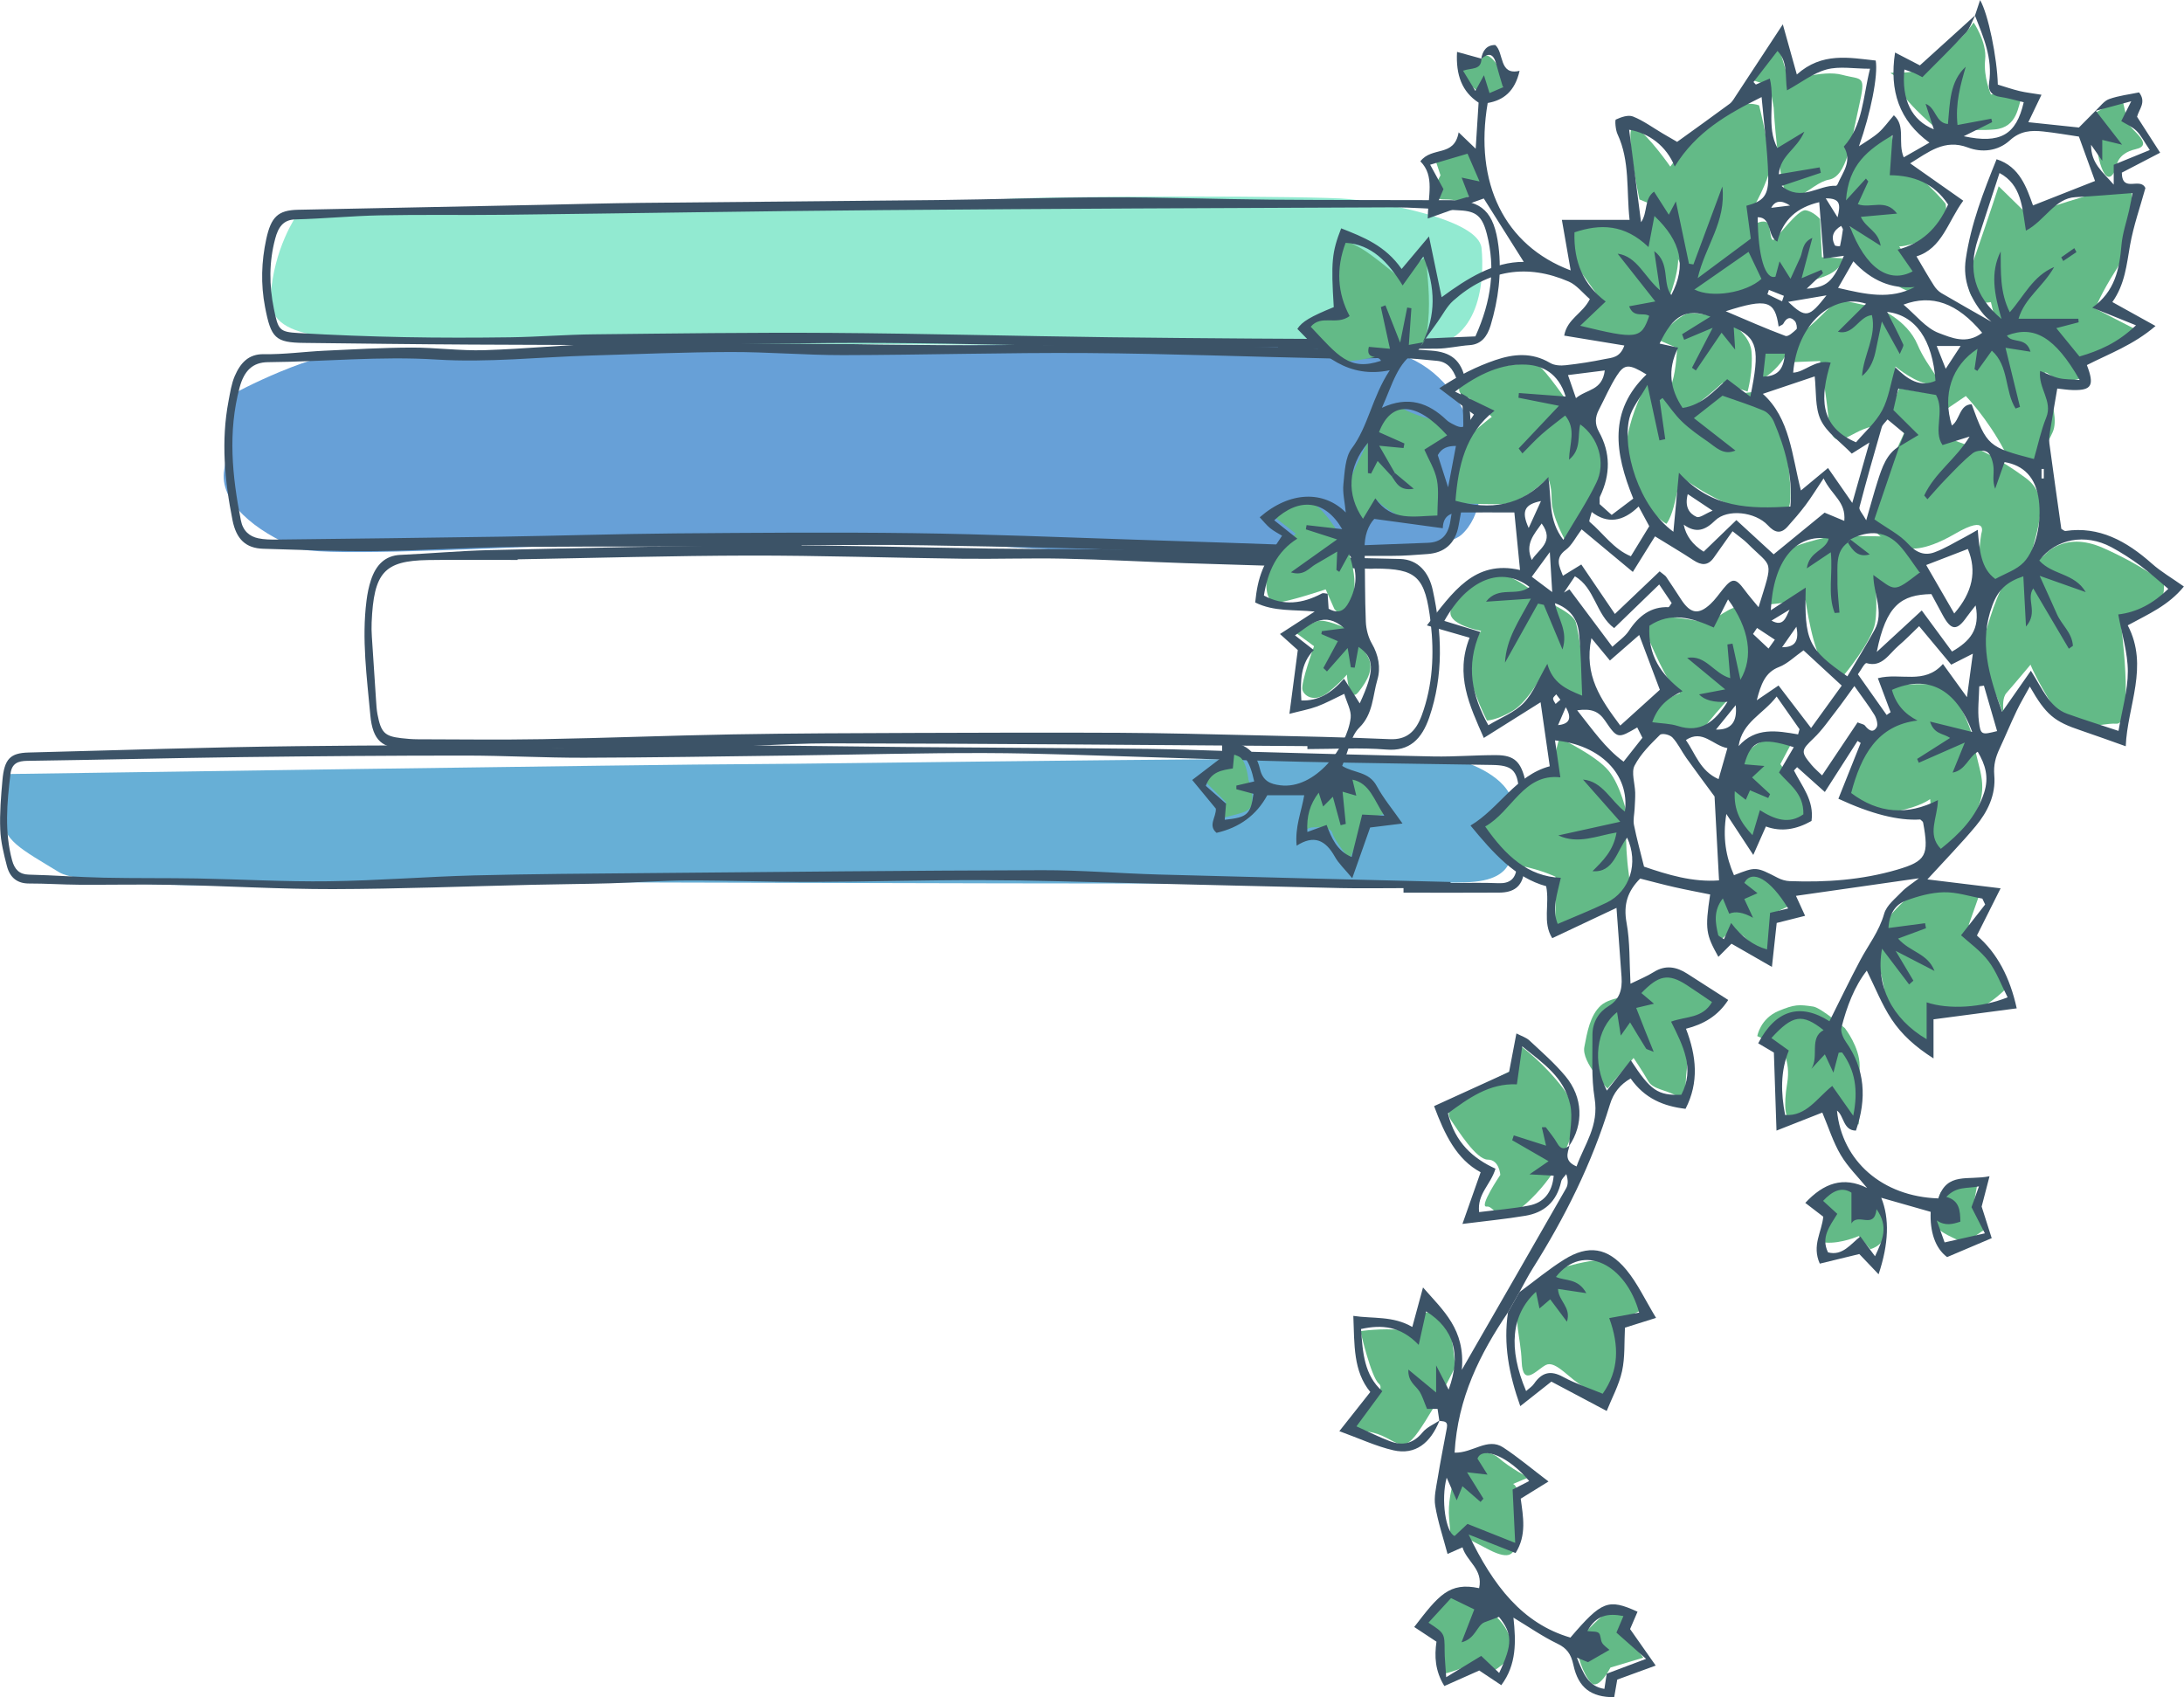 <svg width="220" height="171" viewBox="0 0 220 171" fill="none" xmlns="http://www.w3.org/2000/svg">
<g clip-path="url(#clip0_3448_13012)">
<path d="M0.994 77.986C0.994 77.986 68.112 76.993 75.115 76.993C82.118 76.993 145.152 76 147.197 76.66C149.241 77.32 152.743 78.974 152.449 81.943C152.155 84.916 153.616 88.546 148.07 88.878C142.524 89.211 58.481 88.878 51.479 88.878C44.476 88.878 9.747 90.199 5.956 87.885C2.161 85.572 0.12 84.584 0.41 82.27C0.7 79.957 0.994 77.976 0.994 77.976V77.986Z" fill="#67AFD6"/>
<path d="M141.366 89.484C139.264 89.484 137.163 89.524 135.061 89.479C128.198 89.33 121.336 89.147 114.474 88.988C109.292 88.869 104.114 88.695 98.932 88.68C93.206 88.665 87.485 88.844 81.759 88.859C77.586 88.869 73.413 88.705 69.241 88.715C66.652 88.72 64.068 88.923 61.479 88.998C58.886 89.072 56.292 89.087 53.704 89.147C46.977 89.301 40.251 89.569 33.529 89.584C28.211 89.594 22.898 89.266 17.58 89.157C14.372 89.087 11.161 89.162 7.953 89.142C6.273 89.132 4.592 89.013 2.907 89.018C1.762 89.018 1.003 88.447 0.696 87.26C0.384 86.059 0.073 84.812 0.025 83.571C-0.041 81.928 0.099 80.27 0.244 78.626C0.433 76.472 1.025 75.866 2.894 75.821C11.924 75.593 20.95 75.28 29.979 75.181C38.391 75.087 46.806 75.037 55.213 75.32C62.207 75.558 69.179 75.102 76.165 75.116C81.136 75.131 86.112 75.226 91.083 75.265C99.275 75.335 107.466 75.365 115.663 75.454C118.883 75.489 122.104 75.638 125.329 75.727C131.695 75.901 138.066 76.09 144.433 76.219C146.535 76.258 148.636 76.075 150.738 76.085C152.55 76.094 153.235 76.755 153.669 78.756C154.332 81.829 153.972 84.902 153.507 87.945C153.296 89.34 152.476 89.926 151.028 89.936C147.811 89.961 144.595 89.941 141.379 89.941C141.379 89.787 141.379 89.638 141.379 89.484H141.366ZM146.118 88.864C146.118 88.898 146.118 88.933 146.118 88.968C147.728 88.968 149.343 88.918 150.949 88.988C152.068 89.037 152.726 88.556 152.787 87.285C152.906 84.768 153.129 82.236 153.002 79.734C152.892 77.534 152.247 77.102 150.273 77.073C143.924 76.968 137.571 76.894 131.222 76.755C126.062 76.641 120.902 76.437 115.742 76.288C110.279 76.129 104.816 75.891 99.354 75.876C92.776 75.856 86.199 76.04 79.622 76.124C72.694 76.214 65.761 76.328 58.833 76.348C54.84 76.358 50.852 76.129 46.859 76.129C39.36 76.129 31.862 76.189 24.363 76.283C17.15 76.377 9.941 76.561 2.727 76.66C1.832 76.675 1.187 76.894 1.056 77.976C0.7 80.885 0.441 83.795 1.218 86.679C1.472 87.618 1.964 88.099 2.89 88.124C5.408 88.184 7.922 88.377 10.441 88.432C13.596 88.501 16.755 88.457 19.91 88.511C24.311 88.591 28.707 88.854 33.103 88.794C37.996 88.73 42.879 88.332 47.772 88.203C53.585 88.055 59.403 88.02 65.217 87.97C78.468 87.851 91.719 87.712 104.97 87.677C108.888 87.667 112.806 88.005 116.725 88.114C126.522 88.387 136.32 88.615 146.113 88.864H146.118Z" fill="#3C5367"/>
<path d="M23.468 39.698C23.468 39.698 31.932 35.076 36.601 35.403C41.269 35.731 99.341 34.743 101.969 34.743C104.597 34.743 134.943 33.09 141.95 36.063C148.953 39.037 151.287 50.263 147.202 53.892C143.117 57.526 100.512 55.545 91.754 54.224C83.001 52.904 33.973 56.866 29.888 55.217C25.803 53.564 22.007 50.595 22.591 47.294C23.174 43.992 23.468 39.698 23.468 39.698Z" fill="#67A0D7"/>
<path d="M80.741 55.084C71.203 55.084 61.668 55.034 52.129 55.103C47.368 55.138 42.608 55.476 37.847 55.525C34.074 55.565 30.3 55.401 26.527 55.292C24.754 55.242 23.802 54.324 23.42 52.408C22.631 48.436 22.253 44.439 23.021 40.403C23.183 39.554 23.315 38.665 23.644 37.896C24.219 36.565 25.035 35.662 26.566 35.686C28.585 35.721 30.607 35.438 32.63 35.339C35.57 35.2 38.51 35.031 41.449 35.021C43.893 35.011 46.346 35.359 48.786 35.284C52.98 35.15 57.166 34.733 61.361 34.574C65.073 34.435 68.789 34.435 72.501 34.465C77.885 34.51 83.269 34.649 88.653 34.713C92.672 34.763 96.695 34.803 100.714 34.773C104.426 34.743 108.138 34.48 111.85 34.55C119.555 34.688 127.256 34.991 134.96 35.19C136.351 35.225 137.751 35.061 139.142 35.081C140.814 35.105 142.485 35.205 144.153 35.324C146.136 35.468 147.237 36.267 147.632 38.417C148.027 40.567 148.273 42.826 148.141 45C147.983 47.661 147.395 50.293 146.934 52.929C146.601 54.83 145.447 55.704 143.797 55.823C142.608 55.908 141.419 56.012 140.226 56.007C133.425 55.977 126.611 56.24 119.832 55.789C110.942 55.198 102.053 55.113 93.159 54.945C89.021 54.865 84.883 54.93 80.746 54.93V55.089L80.741 55.084ZM134.263 55.054C136.97 54.95 140.397 54.816 143.828 54.691C145.118 54.647 145.873 53.991 146.101 52.482C146.456 50.144 147.075 47.84 147.264 45.492C147.457 43.064 147.579 40.577 146.733 38.203C146.36 37.151 145.781 36.451 144.754 36.357C143.429 36.233 142.104 36.084 140.779 36.069C138.681 36.039 136.584 36.168 134.491 36.128C126.159 35.955 117.831 35.632 109.498 35.572C101.307 35.518 93.115 35.766 84.923 35.781C81.141 35.786 77.363 35.458 73.581 35.468C68.886 35.483 64.195 35.681 59.501 35.821C54.332 35.974 49.145 36.55 44.003 36.228C38.303 35.865 32.661 36.446 26.992 36.491C25.456 36.506 24.592 37.345 24.136 39.043C22.938 43.536 23.39 47.979 24.263 52.428C24.473 53.5 25.131 54.046 26.009 54.235C26.623 54.364 27.264 54.374 27.891 54.364C35.46 54.274 43.025 54.19 50.593 54.071C56.403 53.981 62.208 53.793 68.017 53.743C76.003 53.679 83.988 53.614 91.974 53.718C99.468 53.818 106.958 54.135 114.452 54.379C120.81 54.582 127.168 54.81 134.258 55.054H134.263Z" fill="#3C5367"/>
<path d="M29.885 21.706C29.885 21.706 96.42 20.385 101.383 20.053C106.345 19.72 132.606 19.72 135.818 20.053C139.029 20.385 148.95 22.034 149.24 25.008C149.534 27.981 149.24 34.912 143.11 34.912C136.98 34.912 47.102 34.58 41.556 34.252C36.01 33.919 26.967 34.912 27.257 29.957C27.551 25.003 29.885 21.701 29.885 21.701V21.706Z" fill="#92EAD1"/>
<path d="M128.741 35.001C123.976 35.001 119.206 35.056 114.441 34.991C105.903 34.872 97.365 34.604 88.826 34.554C81.674 34.51 74.526 34.713 67.374 34.748C60.731 34.783 54.088 34.753 47.445 34.718C41.842 34.689 36.244 34.614 30.64 34.55C27.731 34.52 27.297 34.068 26.696 30.92C26.257 28.622 26.332 26.358 26.819 24.099C27.306 21.845 28.008 21.18 30.017 21.135C38.209 20.966 46.401 20.802 54.597 20.638C57.945 20.569 61.289 20.474 64.636 20.44C74.575 20.335 84.517 20.271 94.46 20.157C100.208 20.092 105.951 19.889 111.695 19.879C117.122 19.869 122.55 20.067 127.978 20.117C134.055 20.172 140.132 20.147 146.208 20.172C149.262 20.187 150.513 21.338 150.947 24.814C151.285 27.515 150.93 30.191 150.157 32.777C149.824 33.889 149.218 34.694 148.056 34.773C146.941 34.847 145.831 35.125 144.721 35.13C139.394 35.17 134.068 35.15 128.737 35.15C128.737 35.101 128.737 35.051 128.737 35.001H128.741ZM148.622 33.889C150.241 30.3 150.653 27.013 149.776 23.582C149.315 21.785 148.701 21.284 147.077 21.199C144.717 21.08 142.356 20.882 139.995 20.892C122.98 20.956 105.969 21.031 88.953 21.17C76.216 21.274 63.478 21.497 50.741 21.641C46.607 21.691 42.47 21.611 38.337 21.696C35.471 21.75 32.615 22.034 29.75 22.108C28.512 22.138 28.021 22.917 27.718 24.064C27.095 26.398 27.108 28.741 27.587 31.099C28.021 33.239 28.122 33.447 30.061 33.557C33.62 33.765 37.187 33.899 40.75 33.969C44.304 34.038 47.862 34.033 51.416 33.984C54.216 33.944 57.011 33.715 59.806 33.686C67.8 33.601 75.794 33.487 83.789 33.542C93.095 33.606 102.402 33.864 111.708 33.979C121.216 34.093 130.729 34.152 140.237 34.177C143.027 34.182 145.814 33.993 148.622 33.894V33.889Z" fill="#3C5367"/>
<path d="M131.702 75.176C115.669 75.072 99.637 74.913 83.604 74.898C78.501 74.898 73.398 75.385 68.295 75.444C61.867 75.519 55.439 75.375 49.011 75.34C46.278 75.325 43.544 75.325 40.81 75.385C38.538 75.434 37.542 74.645 37.305 72.068C36.954 68.23 36.427 64.393 36.919 60.52C37.006 59.82 37.147 59.11 37.366 58.45C37.871 56.916 38.792 55.977 40.332 55.908C43.338 55.774 46.339 55.496 49.345 55.426C58.66 55.218 67.975 54.984 77.294 54.945C84.788 54.915 92.283 55.173 99.777 55.272C105.169 55.342 110.566 55.312 115.959 55.421C119.315 55.491 122.672 55.774 126.029 55.903C129.798 56.047 133.571 56.131 137.34 56.236C138.573 56.27 139.81 56.285 141.043 56.32C142.869 56.375 143.944 57.69 144.325 59.453C145.256 63.732 145.427 68.062 143.974 72.282C143.22 74.471 141.978 75.717 139.661 75.523C137.02 75.305 134.352 75.474 131.698 75.474C131.698 75.375 131.698 75.275 131.698 75.176H131.702ZM52.144 56.355V56.419C49.13 56.419 46.115 56.38 43.105 56.429C38.691 56.504 37.651 57.685 37.436 62.724C37.414 63.196 37.428 63.678 37.458 64.149C37.594 66.284 37.735 68.414 37.88 70.549C37.91 71.02 37.937 71.502 38.024 71.964C38.375 73.806 38.744 74.178 40.394 74.372C40.951 74.436 41.513 74.486 42.074 74.486C46.264 74.496 50.459 74.55 54.649 74.476C61.025 74.362 67.396 74.109 73.771 73.994C79.936 73.885 86.1 73.87 92.265 73.846C99.141 73.821 106.021 73.801 112.896 73.835C117.38 73.86 121.865 73.98 126.353 74.084C130.908 74.188 135.462 74.277 140.012 74.476C141.68 74.55 142.61 73.731 143.22 72.068C144.33 69.04 144.483 65.897 144.115 62.724C143.571 58.072 142.711 57.298 138.512 57.288C138.371 57.288 138.231 57.313 138.09 57.308C131.86 57.119 125.625 56.946 119.394 56.742C115.336 56.608 111.282 56.375 107.223 56.29C103.796 56.216 100.365 56.34 96.938 56.295C89.79 56.206 82.639 55.968 75.491 55.977C67.712 55.992 59.932 56.221 52.157 56.355H52.144Z" fill="#3C5367"/>
<path d="M165.142 20.087C165.142 20.087 163.392 11.94 164.752 12.824C166.112 13.703 168.253 16.786 168.253 16.786C168.253 16.786 171.171 12.605 173.505 11.285C175.84 9.964 177.2 10.624 177.2 10.624C177.2 10.624 178.56 15.907 178.174 17.451C177.783 18.99 176.23 21.631 176.23 21.631C176.23 21.631 181.386 27.465 177.494 28.785C173.602 30.106 172.242 32.306 170.004 28.016C166.683 21.641 167.279 20.971 167.279 20.971L165.138 20.092L165.142 20.087Z" fill="#63BA87"/>
<path d="M200.554 30.434C200.554 30.434 197.052 31.312 198.803 26.253C200.554 21.194 201.33 18.767 201.33 18.767L204.248 21.626C204.248 21.626 212.032 18.985 213.392 18.985H214.752C214.752 18.985 214.752 24.709 213.195 27.132C211.637 29.555 211.054 31.094 211.054 31.094L215.332 33.293C215.332 33.293 211.247 36.595 210.079 36.377C208.912 36.158 209.496 38.139 209.496 38.139C209.496 38.139 207.938 38.799 206.385 37.697C204.827 36.595 207.745 41.331 206.776 43.531C205.801 45.73 203.665 48.704 201.914 45.402C200.163 42.101 198.022 39.901 198.022 39.901L196.078 41.222C196.078 41.222 194.135 40.78 195.688 38.362C197.245 35.94 201.133 32.861 201.133 32.861L200.549 30.439L200.554 30.434Z" fill="#63BA87"/>
<path d="M210.867 11.503C211.451 11.062 213.785 9.964 213.785 9.964C213.785 9.964 214.176 11.727 214.369 12.387C214.562 13.047 217.093 14.586 215.145 15.028C213.197 15.47 213.201 16.791 213.201 16.791C213.201 16.791 212.618 18.772 211.841 17.233C211.065 15.694 210.867 11.508 210.867 11.508V11.503Z" fill="#63BA87"/>
<path d="M194.911 12.824C194.911 12.824 191.019 9.522 191.216 8.42C191.414 7.318 189.272 7.318 191.409 7.318C193.546 7.318 194.134 6.658 196.078 5.118C198.021 3.579 198.802 2.259 198.802 2.259C198.802 2.259 200.163 4.24 199.97 6.002C199.777 7.765 200.553 9.522 200.553 9.522C200.553 9.522 204.055 8.862 203.664 9.741C203.274 10.619 203.274 12.824 200.939 13.042C198.605 13.261 194.906 12.824 194.906 12.824H194.911Z" fill="#63BA87"/>
<path d="M205.905 55.972C205.905 55.972 207.849 53.44 211.838 55.203C215.826 56.965 217.967 58.723 217.967 58.723C217.967 58.723 218.261 61.036 216.506 61.583C214.756 62.134 213.588 62.352 213.588 62.352C213.588 62.352 215.049 73.026 213.198 72.917C211.351 72.808 208.722 74.238 206.875 71.264C205.028 68.29 204.541 66.969 204.541 66.969C204.541 66.969 202.887 68.95 202.11 69.829C201.333 70.708 202.303 73.349 201.334 70.708C200.359 68.067 198.903 67.625 199.776 64.546C200.653 61.463 201.623 58.495 202.597 58.162C203.571 57.829 205.905 55.962 205.905 55.962V55.972Z" fill="#63BA87"/>
<path d="M176.239 7.983C176.239 7.983 178.867 3.689 179.06 4.349C179.253 5.01 180.227 8.202 180.227 8.202C180.227 8.202 183.536 6.991 185.576 7.542C187.616 8.093 188.007 7.432 187.23 10.843C186.453 14.254 186.063 17.779 184.216 18.107C182.368 18.434 180.227 21.741 179.547 18.325C178.867 14.914 178.67 10.838 178.67 10.838L178.279 8.639L176.234 7.979L176.239 7.983Z" fill="#63BA87"/>
<path d="M185.481 19.318C185.481 19.318 186.359 15.247 188.008 14.586C189.658 13.926 190.536 12.933 190.536 12.933L190.729 16.016C190.729 16.016 192.87 17.337 194.23 18.657C195.59 19.978 195.981 20.529 195.981 20.529C195.981 20.529 196.564 23.17 194.23 24.049C191.896 24.928 191.312 24.819 191.312 24.819L193.453 28.12C193.453 28.12 193.94 30.543 191.119 28.78C188.298 27.018 186.06 24.6 186.354 23.498C186.648 22.396 185.477 19.318 185.477 19.318H185.481Z" fill="#63BA87"/>
<path d="M176.914 22.51C176.914 22.51 177.985 21.959 178.178 22.729C178.371 23.498 178.371 24.268 178.665 24.158C178.959 24.049 181.096 21.075 181.877 21.185C182.658 21.294 183.338 22.063 183.338 22.063L183.531 25.916L185.575 26.025C185.575 26.025 185.768 27.237 183.338 28.006C180.907 28.776 179.156 29.987 178.375 28.448C177.599 26.909 176.914 22.505 176.914 22.505V22.51Z" fill="#63BA87"/>
<path d="M189.268 31.094C189.268 31.094 192.089 32.196 193.159 34.728C194.23 37.26 196.077 38.581 194.621 38.69C193.164 38.799 190.926 36.928 190.926 36.928C190.926 36.928 190.926 42.543 188.592 42.98C186.258 43.421 184.603 46.063 184.213 42.319C183.822 38.576 183.335 36.377 183.335 36.377L180.611 36.486C180.611 36.486 179.053 35.383 181.387 33.626C183.721 31.869 184.599 30.215 185.665 30.325C186.731 30.434 189.263 31.094 189.263 31.094H189.268Z" fill="#63BA87"/>
<path d="M195.4 39.792L191.315 39.132C191.315 39.132 190.341 41.445 190.635 41.555C190.929 41.664 191.802 43.645 191.802 43.645C191.802 43.645 189.174 49.26 188.494 51.792C187.814 54.324 192.188 55.203 192.188 55.203C192.188 55.203 193.548 55.754 196.953 53.773C200.358 51.792 199.581 53.773 199.581 53.773C199.581 53.773 198.901 57.735 200.068 57.953C201.236 58.172 203.377 60.813 204.347 56.851C205.321 52.889 206.584 50.024 204.053 48.158C201.525 46.286 199.384 45.298 199.384 45.298L196.076 44.087L195.396 39.792H195.4Z" fill="#63BA87"/>
<path d="M184.698 53.991C184.698 53.991 179.349 54.984 179.151 56.305C178.954 57.625 177.984 60.927 177.984 60.927L181.876 60.485C181.876 60.485 182.653 65.986 183.82 66.979C184.987 67.972 185.18 68.518 185.474 68.3C185.768 68.081 188.585 64.556 188.879 62.799C189.173 61.036 188.879 58.504 188.879 58.504C188.879 58.504 191.02 59.825 192.284 59.274C193.548 58.723 193.355 57.184 193.355 57.184C193.355 57.184 192.38 54.21 190.726 54.1C189.072 53.991 184.693 53.991 184.693 53.991H184.698Z" fill="#63BA87"/>
<path d="M167.965 30.433C167.965 30.433 169.619 26.581 168.843 24.818C168.066 23.056 166.605 20.966 166.605 20.966L165.631 23.94C165.631 23.94 163.88 22.286 162.033 22.286H157.852C157.852 22.286 158.339 26.139 159.212 27.351C160.089 28.562 161.156 30.101 161.156 30.101L158.725 32.414C158.725 32.414 158.918 33.517 159.795 33.735C160.673 33.953 163.2 34.837 164.174 34.395C165.148 33.953 167.97 30.433 167.97 30.433H167.965Z" fill="#63BA87"/>
<path d="M173.607 32.087C173.607 32.087 176.235 33.408 176.429 35.389C176.622 37.37 176.038 39.46 176.038 39.46L173.511 38.581C173.511 38.581 170.496 41.331 169.816 41.331C169.136 41.331 168.066 39.678 168.456 38.472C168.847 37.26 168.943 35.061 168.943 35.061L166.898 34.182C166.898 34.182 169.136 31.541 170.303 31.541C171.47 31.541 173.612 32.092 173.612 32.092L173.607 32.087Z" fill="#63BA87"/>
<path d="M166.312 37.812C166.312 37.812 162.617 43.973 164.17 47.825C165.728 51.678 167.865 52.78 167.865 52.78C167.865 52.78 168.352 52.229 168.742 50.467C169.133 48.704 169.326 48.044 169.326 48.044C169.326 48.044 174.187 51.678 176.719 51.236C179.247 50.794 180.124 52.338 180.317 50.576C180.51 48.813 179.927 44.3 179.247 42.761C178.566 41.222 176.912 39.46 176.912 39.46L172.924 39.902L169.813 41.331L166.312 37.812Z" fill="#63BA87"/>
<path d="M177.697 35.17C177.697 35.17 180.325 34.838 179.838 35.831C179.351 36.824 178.088 37.921 177.697 38.03C177.306 38.139 177.697 35.17 177.697 35.17Z" fill="#63BA87"/>
<path d="M198.613 73.91C198.613 73.91 197.152 69.069 194.818 68.955C192.484 68.841 189.663 69.174 189.663 69.174L191.317 72.147C191.317 72.147 188.008 74.128 187.521 75.891C187.034 77.653 185.867 79.634 185.867 79.634C185.867 79.634 188.785 82.166 191.119 81.724C193.454 81.282 194.428 80.513 194.428 80.513L194.818 85.577C194.818 85.577 195.889 86.788 197.832 83.924C199.776 81.059 199.974 79.629 199.39 77.321C198.807 75.007 198.613 73.91 198.613 73.91Z" fill="#63BA87"/>
<path d="M176.725 67.749C176.725 67.749 175.751 61.806 175.264 61.255C174.777 60.704 172.153 62.794 172.153 62.794C172.153 62.794 168.165 61.915 167.094 62.243C166.023 62.57 165.633 63.345 165.633 63.345C165.633 63.345 167.48 67.858 168.358 68.846L169.235 69.839C169.235 69.839 166.317 70.941 166.221 71.929C166.124 72.917 164.861 72.808 167.388 73.14C169.915 73.473 170.016 75.34 172.056 72.808C174.097 70.276 176.725 67.743 176.725 67.743V67.749Z" fill="#63BA87"/>
<path d="M174.968 76.884C174.968 76.884 176.816 74.57 178.079 74.57C179.343 74.57 180.51 74.789 180.51 74.789L179.343 76.988C179.343 76.988 181.971 80.731 181.87 81.61L181.774 82.489C181.774 82.489 179.729 83.7 178.856 83.149C177.978 82.598 177.395 82.38 177.395 82.38L176.517 84.693C176.517 84.693 174.574 82.822 174.473 81.059C174.372 79.297 174.96 76.879 174.96 76.879L174.968 76.884Z" fill="#63BA87"/>
<path d="M174.384 88.769C174.384 88.769 176.429 87.667 177.789 88.551C179.149 89.429 180.417 91.192 180.417 91.192L178.763 91.961L178.083 95.705C178.083 95.705 177.109 95.814 176.038 94.712C174.968 93.61 174.384 93.719 174.384 93.719L173.121 94.93C173.121 94.93 171.76 92.289 172.44 91.187C173.121 90.085 174.384 88.764 174.384 88.764V88.769Z" fill="#63BA87"/>
<path d="M189.662 93.173C189.662 93.173 192.58 89.211 194.427 89.43C196.274 89.648 199.486 89.871 199.486 89.871L198.319 93.173C198.319 93.173 201.82 97.686 201.917 98.674L202.013 99.667C202.013 99.667 199.679 102.09 197.634 101.98C195.59 101.871 194.62 101.429 194.62 101.429L194.133 105.064C194.133 105.064 190.535 104.403 189.952 100.551C189.368 96.698 188.688 96.48 189.074 95.71C189.46 94.941 189.658 93.178 189.658 93.178L189.662 93.173Z" fill="#63BA87"/>
<path d="M159.021 41.664C159.021 41.664 161.259 44.856 161.355 46.177C161.452 47.497 160.478 50.139 159.605 51.792C158.727 53.445 157.661 54.433 157.661 54.433C157.661 54.433 156.301 52.01 156.301 50.362C156.301 48.714 155.91 48.163 155.91 48.163C155.91 48.163 153.383 50.804 151.145 50.804C148.907 50.804 146.477 50.695 146.477 50.695C146.477 50.695 146.573 45.522 147.547 44.419C148.521 43.317 150.272 41.996 150.272 41.996C150.272 41.996 148.227 40.125 147.258 39.683C146.284 39.241 148.034 37.151 149.982 37.042C151.926 36.932 154.361 36.163 155.331 37.151C156.305 38.144 158.249 41.004 158.249 41.004L159.025 41.664H159.021Z" fill="#63BA87"/>
<path d="M149.582 18.221C149.582 18.221 149.288 15.028 147.832 15.028C146.375 15.028 144.523 15.907 144.523 15.907L145.107 17.67C145.107 17.67 143.646 20.092 145.401 20.092C147.156 20.092 146.568 20.425 147.248 20.202C147.928 19.978 149.582 18.221 149.582 18.221Z" fill="#63BA87"/>
<path d="M149.58 9.855C149.58 9.855 151.041 10.073 151.33 9.086C151.624 8.093 150.747 6.444 150.747 6.444C150.747 6.444 149.869 5.124 149.387 5.784C148.9 6.444 147.245 6.117 147.245 6.444C147.245 6.772 146.951 7.656 147.539 8.098C148.127 8.539 149.584 9.86 149.584 9.86L149.58 9.855Z" fill="#63BA87"/>
<path d="M140.926 35.389C140.926 35.389 143.357 36.049 143.747 33.408C144.138 30.766 143.844 28.453 143.747 27.132L143.651 25.812L141.023 28.011C141.023 28.011 138.298 25.697 137.131 25.037C135.964 24.377 135.477 24.268 135.477 24.268C135.477 24.268 134.503 25.261 134.599 26.909C134.696 28.557 135.183 31.531 135.183 31.531C135.183 31.531 134.015 31.749 133.041 32.082C132.067 32.415 131.387 33.075 132.265 33.954C133.142 34.833 134.209 36.486 135.959 36.377C137.71 36.267 140.922 35.384 140.922 35.384L140.926 35.389Z" fill="#63BA87"/>
<path d="M138.78 42.761C138.78 42.761 139.556 40.229 141.408 41.222C143.255 42.215 144.813 42.215 145.3 42.761C145.787 43.312 145.884 43.863 145.884 43.863L143.94 45.402C143.94 45.402 145.107 48.595 145.107 50.025C145.107 51.454 144.813 52.447 144.813 52.447C144.813 52.447 143.255 53.108 141.215 52.115C139.17 51.122 138.688 50.352 138.688 50.352L137.521 52.551C137.521 52.551 135.186 50.68 135.866 48.699C136.547 46.718 138.784 42.756 138.784 42.756L138.78 42.761Z" fill="#63BA87"/>
<path d="M155.518 60.485C155.518 60.485 158.436 61.697 158.73 62.685C159.024 63.673 159.704 68.186 159.607 69.288L159.511 70.39C159.511 70.39 156.009 68.737 155.913 67.967L155.816 67.198C155.816 67.198 154.066 70.608 152.411 71.601C150.757 72.594 149.783 72.594 149.783 72.594C149.783 72.594 147.352 67.863 148.033 65.991C148.713 64.119 149.2 63.568 149.2 63.568C149.2 63.568 144.821 62.799 146.475 60.927C148.129 59.055 149.783 57.626 151.437 57.953C153.092 58.281 155.522 60.485 155.522 60.485H155.518Z" fill="#63BA87"/>
<path d="M135.092 54.101C135.092 54.101 133.047 50.69 131.981 50.69C130.914 50.69 127.703 51.569 127.703 51.569L130.524 53.768C130.524 53.768 127.703 56.409 127.606 57.621C127.51 58.832 127.413 60.813 128.677 60.704C129.94 60.595 133.538 59.383 133.538 59.383L134.416 61.364C134.416 61.364 135.877 63.236 136.36 60.044C136.847 56.851 135.096 54.101 135.096 54.101H135.092Z" fill="#63BA87"/>
<path d="M135.771 63.345C135.38 63.236 133.533 62.352 132.756 62.576C131.98 62.799 130.422 63.678 130.422 63.678L132.366 65.108C132.366 65.108 131.005 68.851 131.199 69.511C131.392 70.172 132.462 70.832 133.827 69.73C135.191 68.628 135.674 67.967 135.674 67.967C135.674 67.967 135.867 70.941 136.841 69.73C137.815 68.518 138.399 67.307 137.815 66.21C137.232 65.113 135.771 63.35 135.771 63.35V63.345Z" fill="#63BA87"/>
<path d="M125.752 78.532C125.752 78.532 125.559 76.551 124.778 76.218L124.001 75.886C124.001 75.886 123.808 77.316 122.93 77.539C122.053 77.757 121.18 78.532 121.18 78.532L123.514 80.846C123.514 80.846 122.154 82.717 123.707 82.275C125.265 81.834 126.041 81.834 126.138 80.736C126.234 79.639 125.747 78.537 125.747 78.537L125.752 78.532Z" fill="#63BA87"/>
<path d="M134.505 77.326C134.505 77.326 137.717 78.095 138.103 78.865C138.489 79.634 140.047 81.839 140.047 81.839L137.616 82.499L135.962 86.57C135.962 86.57 134.404 84.698 134.211 83.929C134.018 83.159 132.07 83.378 132.07 83.378L131.096 83.71C131.096 83.71 130.999 81.397 132.07 80.19C133.141 78.984 134.501 77.331 134.501 77.331L134.505 77.326Z" fill="#63BA87"/>
<path d="M163.883 82.057C163.883 82.057 163.3 79.197 162.036 77.653C160.772 76.109 157.074 74.352 157.074 74.352L156.297 77.325C156.297 77.325 153.283 78.204 152.699 79.748C152.115 81.292 149.391 83.268 149.391 83.268C149.391 83.268 151.045 86.788 153.186 87.23C155.327 87.672 156.687 88.332 156.687 88.332V91.415C156.687 92.185 156.591 93.505 156.591 93.505C156.591 93.505 158.245 93.064 160.386 91.743C162.527 90.422 164.568 91.525 164.081 88.109C163.594 84.698 163.888 82.057 163.888 82.057H163.883Z" fill="#63BA87"/>
<path d="M165.047 100.327C165.047 100.327 166.021 98.013 167.575 98.128C169.128 98.242 170.396 99.121 171.172 99.667C171.949 100.213 173.217 100.878 173.217 100.878C173.217 100.878 171.756 102.641 170.492 102.859L169.229 103.077C169.229 103.077 170.106 106.597 169.909 107.809C169.711 109.02 170.005 111.11 168.935 110.45C167.864 109.79 166.504 109.79 166.017 108.911C165.53 108.032 164.556 106.597 164.556 106.597L161.928 109.681C161.928 109.681 159.299 107.039 159.593 105.5C159.887 103.961 160.177 102.308 161.247 101.32C162.318 100.332 165.043 100.327 165.043 100.327H165.047Z" fill="#63BA87"/>
<path d="M185.866 103.629C185.866 103.629 187.327 105.5 187.327 107.372C187.327 109.244 187.23 113.315 187.23 113.315L184.409 110.013C184.409 110.013 181.004 112.655 180.42 112.764C179.837 112.873 179.644 111.443 180.03 109.13C180.42 106.816 179.35 105.495 179.35 105.495L177.016 104.393C177.016 104.393 177.31 102.631 179.157 101.861C180.776 101.186 181.202 101.201 182.658 101.419C183.435 101.539 185.87 103.619 185.87 103.619L185.866 103.629Z" fill="#63BA87"/>
<path d="M157.748 115.738C157.748 115.738 159.498 112.436 157.555 109.795C155.611 107.154 153.176 105.391 153.176 105.391L152.592 107.705C152.592 107.705 149.091 109.467 147.731 110.127C146.37 110.788 145.493 111.89 146.173 112.878C146.853 113.866 148.7 116.84 149.867 116.84C151.034 116.84 151.131 118.379 151.131 118.379C151.131 118.379 148.893 121.68 149.771 121.571C150.648 121.462 150.841 123.885 153.759 121.239C156.677 118.597 157.748 115.738 157.748 115.738Z" fill="#63BA87"/>
<path d="M155.907 128.174C155.907 128.174 161.646 126.193 162.524 127.296C163.401 128.398 165.538 131.918 165.538 131.918L163.011 133.129C163.011 133.129 163.401 138.854 162.524 139.956C161.646 141.058 160.286 140.288 159.022 139.405C157.759 138.526 156.592 137.091 155.714 137.533C154.837 137.975 153.38 139.846 153.283 137.2C153.187 134.554 152.309 132.578 153.283 131.476C154.257 130.374 155.912 128.174 155.912 128.174H155.907Z" fill="#63BA87"/>
<path d="M146.569 137.751C146.569 137.751 146.376 133.457 145.209 132.469C144.042 131.476 142.484 133.02 142.484 133.02C142.484 133.02 143.26 134.231 141.22 134.013C139.18 133.794 137.039 134.122 137.039 134.122C137.039 134.122 138.109 138.744 138.886 139.404C139.663 140.065 137.719 141.276 137.328 142.378C136.938 143.48 134.994 143.808 137.815 144.25C140.637 144.692 141.027 146.891 142.874 144.25C144.722 141.609 146.569 137.756 146.569 137.756V137.751Z" fill="#63BA87"/>
<path d="M147.443 146.663C147.443 146.663 149.681 145.784 150.945 146.882C152.208 147.984 153.959 148.863 153.959 148.863L152.401 149.523C152.401 149.523 152.985 149.523 153.178 151.946C153.371 154.368 152.884 156.24 152.594 156.24C152.305 156.24 152.3 157.342 149.966 156.131L147.632 154.919L146.074 155.471C146.074 155.471 146.267 156.24 145.978 153.048C145.688 149.855 147.439 146.663 147.439 146.663H147.443Z" fill="#63BA87"/>
<path d="M159.312 164.933C159.312 164.933 161.55 162.292 162.326 162.401C163.103 162.51 163.687 162.843 163.687 162.843L163.393 164.164L165.534 167.023L162.226 168.016C162.226 168.016 161.058 170.33 160.282 169.555C159.505 168.786 158.724 166.472 158.922 165.812C159.119 165.152 159.312 164.933 159.312 164.933Z" fill="#63BA87"/>
<path d="M148.901 161.522C148.901 161.522 148.024 159.983 146.374 160.753C144.72 161.522 143.359 162.952 143.359 162.952L145.11 165.151C145.11 165.151 144.526 168.895 145.79 168.562C147.054 168.229 149.002 167.351 149.002 167.351C149.002 167.351 149.489 169.113 150.169 168.562C150.849 168.011 152.797 167.241 152.113 165.042C151.433 162.843 148.901 161.522 148.901 161.522Z" fill="#63BA87"/>
<path d="M188.398 120.027C188.398 120.027 185.384 119.367 184.704 119.695C184.024 120.022 182.953 120.906 182.953 120.906L184.607 122.227C184.607 122.227 182.37 125.086 183.927 125.201C185.485 125.315 187.236 124.54 187.236 124.54L188.403 125.861C188.403 125.861 190.25 125.419 189.864 123.547C189.478 121.676 188.403 120.027 188.403 120.027H188.398Z" fill="#63BA87"/>
<path d="M195.497 120.137C195.984 120.027 197.247 119.258 198.221 119.258H199.195L198.805 121.348C198.805 121.348 200.266 123.771 199.779 123.989C199.292 124.208 198.221 125.419 197.054 124.868C195.887 124.317 194.623 123.766 194.817 122.554C195.01 121.343 195.497 120.132 195.497 120.132V120.137Z" fill="#63BA87"/>
<path d="M158.1 115.43C157.911 116.174 157.521 116.979 158.811 117.525C159.601 115.301 161.088 113.464 160.627 110.639C160.29 108.573 160.426 106.409 160.412 104.284C160.408 102.978 161.066 101.96 162.018 101.384C163.142 100.709 163.431 99.721 163.343 98.445C163.19 96.266 163.028 94.086 162.834 91.475C160.474 92.587 158.451 93.54 156.363 94.528C155.353 92.944 156.121 91.122 155.748 89.29C152.642 88.441 150.422 85.969 148.127 83.179C151.005 81.476 152.694 78.11 156.112 77.206C155.814 75.116 155.516 73.051 155.187 70.757C153.212 71.998 151.418 73.125 149.469 74.352C148.022 71.065 146.556 68.017 148.035 64.253C146.635 63.851 145.371 63.484 143.735 63.012C146.332 59.681 148.513 56.369 153.116 57.432C152.909 55.361 152.738 53.589 152.545 51.633C150.685 51.633 148.952 51.623 147.219 51.633C146.249 51.643 145.376 51.846 145.336 53.222C142.989 52.904 140.808 52.606 138.434 52.283C137.803 52.959 137.434 54.001 137.46 55.267C137.513 57.725 137.482 60.187 137.583 62.645C137.614 63.389 137.829 64.219 138.189 64.839C138.864 65.996 139.101 67.292 138.75 68.473C138.268 70.107 138.325 71.944 136.929 73.309C136.061 74.158 135.789 75.786 135.201 77.171C136.363 77.911 137.873 77.703 138.676 79.187C139.347 80.428 140.255 81.511 141.278 82.975C140.075 83.124 139.084 83.248 138.018 83.377C137.46 84.956 136.881 86.6 136.214 88.486C135.464 87.573 134.85 87.017 134.455 86.307C133.52 84.638 132.353 84.087 130.615 85.209C130.427 83.323 131.089 81.819 131.379 80.13H127.654C126.569 82.126 124.866 83.387 122.546 83.914C121.651 83.164 122.525 82.335 122.476 81.476C121.752 80.597 120.998 79.684 120.094 78.587C121.112 77.807 122.011 77.117 123.108 76.283V74.689C124.99 74.764 126.421 75.34 126.917 77.474C127.202 78.711 127.978 78.999 128.957 79.123C132.471 79.574 135.701 75.29 136.056 72.331C136.144 71.596 135.657 70.772 135.411 69.908C134.345 70.41 133.538 70.861 132.691 71.174C131.866 71.477 131.002 71.631 129.887 71.924C130.19 69.62 130.44 67.719 130.73 65.499C130.374 65.177 129.747 64.611 128.935 63.881C130.207 63.057 131.318 62.337 132.432 61.617C130.374 61.408 128.334 61.647 126.438 60.703C126.71 58.097 127.193 56.851 129.146 53.976C128.786 53.753 128.338 53.535 127.948 53.217C127.57 52.909 127.254 52.502 126.895 52.12C129.953 49.449 133.371 49.429 135.565 51.638C135.464 50.585 135.231 49.667 135.324 48.788C135.451 47.557 135.508 46.058 136.148 45.204C137.838 42.955 138.202 40.02 139.996 37.305C135.811 38.174 133.204 35.786 130.686 33.139C131.16 32.4 132.02 31.898 134.354 30.945C134.069 26.412 134.156 25.429 135.1 23.006C137.324 23.88 139.544 24.739 141.19 27.102C142.054 26.075 142.848 25.126 143.945 23.821C144.406 26.03 144.775 27.812 145.218 29.947C147.833 28.021 150.501 26.367 153.493 26.387C152.111 24.198 150.759 22.048 149.465 19.998C147.723 20.623 145.924 21.264 143.823 22.018C143.836 19.74 144.56 17.734 143.077 16.254C144.257 14.72 146.49 15.867 146.933 13.335C147.561 13.941 148.004 14.368 148.649 14.983C148.754 13.335 148.846 11.89 148.943 10.341C147.276 9.254 146.639 7.561 146.771 5.228C147.671 5.476 148.452 5.694 149.233 5.908C149.215 7.094 148.228 6.816 147.377 7.124C147.859 7.919 148.206 8.48 148.618 9.16C148.991 8.48 149.189 8.117 149.483 7.581C149.698 8.266 149.842 8.738 150.044 9.378C150.61 9.135 151.084 8.931 151.4 8.797C151.128 7.869 150.904 7.159 150.716 6.434C150.426 5.342 149.904 5.312 149.197 5.962C149.347 5.084 149.759 4.538 150.619 4.533C151.523 5.302 150.966 7.636 153.072 7.134C152.602 9.219 151.431 10.108 149.86 10.376C148.478 18.434 151.536 24.734 158.219 27.246C157.916 25.514 157.644 23.945 157.332 22.152H164.151C163.822 19.169 164.203 16.225 162.935 13.514C162.734 13.082 162.659 12.094 162.769 12.044C163.308 11.801 164.002 11.543 164.502 11.741C165.546 12.158 166.498 12.863 167.49 13.449C167.986 13.742 168.481 14.025 168.942 14.293C170.728 13.002 172.492 11.746 174.234 10.456C174.51 10.252 174.699 9.89 174.905 9.582C176.397 7.323 177.88 5.054 179.587 2.452C180.096 4.274 180.499 5.724 181 7.506C183.536 5.238 186.256 5.809 188.946 6.101C189.2 7.581 188.45 11.374 187.256 14.74C187.95 14.268 188.634 13.886 189.227 13.37C189.766 12.898 190.201 12.273 190.775 11.612C192.004 12.72 191.135 14.348 191.767 15.852C192.526 15.42 193.276 14.988 194.356 14.373C191.315 12.144 190.302 9.18 190.894 5.292C191.798 5.759 192.658 6.206 193.395 6.588C195.295 4.865 197.133 3.202 198.972 1.534C198.66 2.13 198.45 2.845 198.024 3.301C196.629 4.816 195.159 6.24 193.645 7.775C193.412 7.655 193.105 7.482 192.785 7.343C192.482 7.214 192.171 7.124 191.837 7.005C191.521 10.039 192.583 12.149 194.799 13.027C194.523 12.163 194.246 11.314 193.97 10.46C195.036 10.853 194.957 12.392 196.221 12.496C196.427 10.366 196.383 8.226 198.015 6.722C197.48 8.569 196.953 10.406 197.186 12.595C198.397 12.367 199.494 12.163 200.591 11.96C200.617 12.074 200.648 12.193 200.674 12.307C199.805 12.739 198.932 13.171 197.813 13.727C201.503 14.517 203.101 13.593 203.855 10.302C203.048 10.113 202.258 9.87 201.455 9.756C200.683 9.646 200.24 9.165 200.363 8.365C200.749 5.848 199.783 3.733 198.945 1.564C199.103 1.082 199.266 0.601 199.459 0.01C200.275 1.38 201.179 5.843 201.245 8.524C201.964 8.743 202.692 8.996 203.438 9.175C204.105 9.334 204.79 9.403 205.645 9.547C205.242 10.391 204.842 11.22 204.32 12.312C206.185 12.511 207.813 12.68 209.414 12.848C210.002 12.258 210.551 11.702 211.104 11.146C211.946 12.233 212.789 13.32 213.767 14.581C213.03 14.402 212.451 14.258 211.766 14.095V16.205C211.262 15.485 210.99 15.093 210.639 14.586C210.63 16.483 211.788 17.287 212.92 18.603V16.602C214.193 16.081 215.254 15.649 216.553 15.117C215.974 14.258 215.667 13.628 215.215 13.186C214.776 12.754 214.193 12.521 213.679 12.203C213.991 11.582 214.232 11.106 214.684 10.202C213.197 10.604 212.135 10.887 211.073 11.175C211.529 10.763 211.933 10.168 212.451 9.984C213.434 9.631 214.487 9.517 215.474 9.309C216.242 10.307 215.461 10.997 215.272 11.766C216.005 12.908 216.738 14.05 217.598 15.386C216.233 16.096 215 16.736 213.736 17.396C213.767 19.491 215.597 17.803 216.11 18.95C215.597 20.822 214.917 22.728 214.566 24.704C214.219 26.655 214.061 28.626 212.784 30.434C214.215 31.228 215.544 31.968 217.132 32.846C214.886 34.773 212.477 35.627 210.217 36.783C210.998 38.824 210.704 39.34 208.831 39.301C208.274 39.291 207.716 39.196 207.234 39.147C206.984 40.626 206.729 42.061 206.501 43.501C206.44 43.883 206.387 44.295 206.44 44.677C206.826 47.562 207.243 50.441 207.642 53.286C207.817 53.381 207.949 53.515 208.059 53.5C211.437 52.998 214.197 54.503 216.764 56.786C217.69 57.611 218.756 58.221 219.989 59.095C218.409 61.031 216.4 61.875 214.333 63.007C216.492 67.143 214.298 71.105 214.131 75.191C212.512 74.62 211.073 74.088 209.625 73.602C206.918 72.698 206.097 72.023 204.469 69.173C203.996 70.042 203.531 70.807 203.144 71.621C202.543 72.877 202.012 74.168 201.424 75.429C201.03 76.273 200.801 77.057 200.889 78.11C201.06 80.096 200.2 81.819 199.029 83.224C197.559 84.986 195.97 86.614 194.15 88.605C196.673 88.913 198.959 89.191 201.525 89.504C200.714 91.117 199.976 92.597 199.138 94.265C201.179 96.008 202.477 98.505 203.149 101.598C200.319 101.97 197.651 102.323 194.768 102.705V106.642C192.943 105.48 191.57 104.249 190.538 102.69C189.56 101.211 188.884 99.478 188.046 97.795C186.796 99.399 186.032 101.419 185.493 103.544C185.392 103.946 185.668 104.587 185.936 104.969C187.875 107.719 188.068 110.678 186.954 113.915C185.659 113.915 185.76 112.416 185.045 111.9C185.537 116.989 189.621 120.563 195.251 120.747C196.133 118.046 198.252 118.965 200.411 118.513C200.091 119.739 199.871 120.593 199.617 121.571C199.911 122.49 200.257 123.582 200.63 124.753C199.13 125.389 197.778 125.965 196.137 126.66C194.9 125.741 194.395 124.029 194.483 122.102C192.746 121.606 191.162 121.154 189.503 120.682C190.348 122.754 190.259 125.324 189.235 128.393C188.503 127.623 187.814 126.898 187.292 126.352C185.83 126.71 184.567 127.012 183.312 127.32C182.491 125.473 183.514 124.153 183.663 122.589C183.093 122.152 182.487 121.69 181.851 121.199C183.702 119.213 185.677 118.493 188.081 119.699C187.182 118.597 186.146 117.594 185.418 116.363C184.65 115.067 184.181 113.548 183.566 112.098C182.132 112.664 180.714 113.22 178.951 113.915C178.858 111.2 178.779 108.822 178.687 106.051C178.398 105.883 177.753 105.5 177.108 105.118C178.854 101.767 181.329 101.012 184.286 102.899C185.313 100.848 186.309 98.778 187.379 96.762C188.2 95.213 189.279 93.878 189.793 92.076C190.043 91.202 190.925 90.537 191.578 89.847C192.004 89.4 192.535 89.082 193.298 88.491C188.897 89.122 184.931 89.688 180.912 90.263C181.175 90.839 181.447 91.425 181.833 92.274C180.807 92.532 179.96 92.746 178.972 92.994C178.823 94.379 178.67 95.759 178.49 97.423C177.055 96.599 175.778 95.869 174.418 95.084C174.014 95.491 173.562 95.943 173.097 96.41C171.86 94.176 171.724 93.684 172.268 90.124C171.075 89.881 169.868 89.658 168.67 89.385C167.507 89.122 166.358 88.809 165.217 88.521C163.971 89.777 163.501 91.108 163.852 93.004C164.203 94.91 164.124 96.916 164.243 99.116C165.12 98.684 165.888 98.381 166.59 97.939C167.771 97.199 168.872 97.403 169.973 98.113C171.294 98.967 172.623 99.816 174.089 100.754C173.04 102.377 171.601 103.202 169.833 103.653C170.89 106.409 171.162 109.045 169.789 111.721C167.586 111.463 165.673 110.688 164.26 108.663C163.203 109.263 162.527 110.112 162.172 111.284C160.351 117.257 157.622 122.678 154.397 127.802C153.91 128.576 153.493 129.405 153.05 130.2C152.673 130.87 152.286 131.55 151.905 132.225C149.092 136.396 146.841 140.829 146.525 146.365C148.355 146.42 149.838 144.801 151.422 145.839C152.901 146.807 154.274 147.973 155.985 149.269C154.831 149.984 154.063 150.461 153.186 151.002C153.427 152.794 153.805 154.681 152.668 156.478C151.207 155.902 149.785 155.341 147.938 154.611C150.417 159.79 153.37 163.588 158.192 164.997C161.356 161.299 162.001 161.046 164.954 162.391C164.686 163.012 164.427 163.622 164.203 164.139C165.028 165.315 165.822 166.447 166.783 167.817C165.27 168.369 164.107 168.796 162.909 169.232C162.799 169.858 162.698 170.444 162.602 171.005C160.285 171.005 158.991 170.071 158.495 167.763C158.249 166.616 157.806 166.055 156.867 165.603C155.402 164.898 154.028 163.94 152.453 162.987C152.712 165.4 152.782 167.713 151.229 169.793C150.435 169.262 149.676 168.756 149.009 168.314C147.789 168.855 146.648 169.366 145.494 169.878C144.546 168.334 144.489 166.869 144.7 165.41C143.897 164.878 143.186 164.412 142.458 163.93C144.906 160.753 145.972 159.377 148.996 160.018C149.417 158.102 147.763 157.362 147.32 155.902C146.797 156.135 146.372 156.324 145.815 156.572C145.367 154.884 144.84 153.33 144.573 151.717C144.428 150.843 144.669 149.865 144.819 148.947C145.095 147.254 145.428 145.571 145.744 143.883C145.889 143.103 145.358 143.242 144.99 143.158C144.933 142.78 144.876 142.398 144.81 141.956H143.748C143.441 141.226 143.283 140.665 142.993 140.204C142.603 139.583 141.813 139.231 141.87 137.994C142.879 138.828 143.695 139.504 144.665 140.303V137.572C145.209 138.625 145.538 139.26 145.924 140.015C147.223 136.475 146.46 133.874 143.66 132.131C143.428 133.179 143.199 134.201 142.91 135.507C141.098 133.615 139.193 133.442 137.101 133.908C137.267 136.306 137.43 138.575 139.246 140.174C138.355 141.385 137.57 142.453 136.64 143.714C137.89 144.275 138.952 144.816 140.058 145.228C141.273 145.685 142.357 145.466 143.296 144.324C143.739 143.788 144.432 143.515 145.007 143.123C144.103 145.402 142.563 146.628 140.365 146.127C138.623 145.729 136.951 144.94 134.915 144.2C136.109 142.686 137.022 141.534 138.035 140.253C136.306 138.153 136.442 135.512 136.324 132.583C138.307 132.886 140.299 132.558 142.265 133.7C142.607 132.444 142.941 131.203 143.344 129.718C145.38 132.062 147.618 133.928 147.254 138.019C150.948 131.6 154.366 125.672 157.762 119.724C157.96 119.377 157.977 118.9 157.775 118.299C157.6 118.543 157.324 118.761 157.262 119.039C156.793 121.179 155.454 122.192 153.669 122.494C151.694 122.827 149.698 123.016 147.315 123.319C147.995 121.387 148.531 119.873 149.149 118.111C146.736 116.825 145.525 114.318 144.459 111.448C146.995 110.291 149.426 109.184 152.014 108.002C152.216 106.945 152.462 105.644 152.752 104.125C153.252 104.388 153.726 104.522 154.063 104.835C155.301 105.992 156.591 107.114 157.688 108.429C159.469 110.569 159.544 113.285 158.056 115.474C158.113 114.079 158.456 112.6 158.17 111.304C157.556 108.539 155.476 107.158 153.339 105.426C153.124 106.96 152.966 108.087 152.8 109.254C150.005 109.129 147.925 110.659 145.854 112.178C146.565 115.132 148.394 116.725 150.645 117.753C150.154 119.387 148.785 120.28 148.996 122.127C150.733 121.909 152.405 121.785 154.041 121.462C155.459 121.184 156.358 120.201 156.507 118.458C155.766 118.418 155.134 118.384 154.068 118.324C154.893 117.753 155.327 117.455 155.99 116.999C154.616 116.204 153.471 115.544 152.326 114.884C152.379 114.72 152.431 114.561 152.488 114.397C153.55 114.735 154.612 115.072 155.74 115.435C155.577 114.725 155.454 114.179 155.314 113.583C155.582 113.583 155.687 113.548 155.718 113.588C156.112 114.119 156.547 114.63 156.876 115.211C157.24 115.857 157.631 115.772 158.091 115.435L158.1 115.43ZM140.207 48.004C139.738 47.492 139.268 46.981 138.772 46.445C138.491 46.986 138.303 47.353 138.114 47.716C138.009 47.701 137.903 47.681 137.794 47.666V44.613C135.749 47.056 135.617 49.841 137.298 52.273C137.697 51.608 138.079 50.973 138.54 50.208C140.216 52.586 142.432 51.995 144.792 51.941C144.792 50.67 144.963 49.458 144.744 48.351C144.529 47.269 143.906 46.291 143.48 45.303C144.305 44.787 145.02 44.34 145.775 43.863C142.708 40.457 140.137 40.328 138.913 43.545C139.768 43.923 140.619 44.305 141.471 44.682C141.44 44.836 141.414 44.99 141.383 45.144C140.637 45.075 139.891 45 138.93 44.911C139.531 45.958 140.023 46.812 140.51 47.661C140.409 47.775 140.304 47.89 140.203 48.009L140.207 48.004ZM186.142 54.661C184.848 55.59 185.12 57.104 185.093 58.464C185.071 59.552 185.221 60.639 185.295 61.726C185.133 61.736 184.975 61.751 184.813 61.761C184.075 59.899 184.646 57.829 184.422 55.645C183.566 56.22 182.899 56.667 182.004 57.268C182.263 55.505 183.869 55.52 184.216 54.274C180.881 53.738 178.626 56.493 178.376 61.488C179.582 60.709 180.71 59.974 181.895 59.204C181.75 64.586 182.132 65.395 186.089 68.146C187.011 66.577 187.98 65.033 188.854 63.424C189.81 61.667 188.718 59.845 188.704 57.933C190.968 59.547 190.657 59.775 193.377 57.69C192.706 56.776 192.109 55.813 191.381 55.004C190.056 53.529 188.31 53.346 186.383 54.354C186.3 54.458 186.217 54.557 186.138 54.661H186.142ZM143.3 34.529C144.63 31.794 144.643 29.029 143.375 25.846C142.62 26.899 142.006 27.763 141.291 28.761C139.825 26.382 138.132 24.615 135.547 24.466C134.569 27.043 134.718 29.54 135.951 31.844C134.635 32.827 133.103 31.66 132.033 32.921C134.806 35.855 135.916 37.424 139.11 36.352C138.847 35.726 137.539 36.302 137.89 34.947C138.505 35.001 139.136 35.061 140.014 35.14C139.667 33.551 139.382 32.246 139.097 30.94C139.251 30.88 139.404 30.821 139.558 30.761C140.023 31.938 140.488 33.115 141.041 34.525C141.313 33.174 141.532 32.077 141.752 30.985L142.173 31.059C142.089 32.266 142.006 33.477 141.914 34.753C142.423 34.659 142.879 34.579 143.34 34.495C143.138 34.803 142.989 35.239 142.717 35.393C140.773 36.495 140.286 38.69 139.202 41.088C141.87 39.857 143.897 40.581 145.718 42.324C145.876 42.473 146.069 42.587 146.258 42.687C147.359 43.277 147.578 43.183 148.473 41.768C147.416 40.969 146.345 40.16 144.981 39.122C147.004 37.786 148.772 36.917 150.623 36.282C152.462 35.651 154.314 35.483 156.13 36.56C156.578 36.828 157.196 36.858 157.723 36.798C159.039 36.654 160.355 36.446 161.659 36.178C162.352 36.034 163.194 36.064 163.624 34.812C161.553 34.47 159.618 34.152 157.565 33.815C157.876 32.097 159.412 31.625 160.149 30.136C159.443 29.53 158.815 28.711 158.03 28.373C153.853 26.561 149.917 27.152 146.376 30.309C145.753 30.866 145.332 31.705 144.819 32.419C144.314 33.124 143.809 33.83 143.305 34.535L143.3 34.529ZM191.302 44.995C191.464 44.583 191.631 44.176 191.833 43.67C191.276 43.208 190.732 42.756 190.135 42.26C189.893 42.577 189.63 42.781 189.551 43.049C188.775 45.73 188.011 48.416 187.305 51.122C187.239 51.37 187.629 51.767 187.989 52.422C188.446 50.853 188.761 49.672 189.13 48.515C189.578 47.105 190.043 45.695 191.341 44.95C191.166 45.452 190.986 45.948 190.815 46.45C190.117 48.49 189.424 50.531 188.814 52.328C190.161 53.276 191.35 53.852 192.215 54.8C193.039 55.704 193.882 56.002 194.847 55.654C195.896 55.277 196.879 54.657 197.888 54.135C198.292 53.927 198.682 53.688 199.222 53.381C199.406 55.431 199.525 57.278 200.994 58.335C202.034 57.759 203.114 57.427 203.846 56.667C204.509 55.982 204.961 54.87 205.198 53.857C205.452 52.745 205.523 51.494 205.373 50.357C205.071 48.113 203.86 46.882 201.925 46.559C201.613 47.443 201.297 48.341 200.977 49.245C200.674 48.456 200.867 47.78 200.815 47.13C200.771 46.574 200.569 45.824 200.209 45.566C199.858 45.313 199.095 45.373 198.73 45.655C197.761 46.415 196.896 47.358 196.019 48.257C195.378 48.912 194.777 49.617 194.158 50.302C194.049 50.178 193.939 50.049 193.829 49.925C194.922 47.592 197.032 46.266 198.401 43.987C197.594 44.24 196.782 44.494 195.677 44.841C194.694 43.441 195.94 41.46 195.023 39.797C193.851 39.599 192.574 39.375 191.223 39.147C191.034 39.966 190.881 40.631 190.723 41.311C191.552 42.136 192.311 42.89 193.259 43.828C192.469 44.3 191.881 44.653 191.293 45.005L191.302 44.995ZM204.57 67.57C205.702 69.332 206.44 71.273 208.239 71.919C209.897 72.515 211.573 73.036 213.403 73.642C213.763 71.497 214.346 69.57 214.342 67.639C214.337 65.753 213.732 63.866 213.377 61.91C215.268 61.691 216.909 60.798 218.418 59.333C217.391 58.474 216.531 57.675 215.606 56.995C214.667 56.305 213.688 55.669 212.679 55.128C210.046 53.718 207.08 54.279 205.422 56.478C206.755 57.963 208.954 57.715 210.103 59.661C208.704 59.164 207.304 58.668 205.461 58.018C206.198 59.651 206.712 60.768 207.203 61.885C207.686 62.977 208.734 63.752 208.809 65.073C208.673 65.167 208.537 65.261 208.401 65.36C207.212 63.35 206.027 61.334 204.816 59.284C204.053 60.416 205.36 61.662 204.083 63.131C203.978 61.116 203.899 59.601 203.816 58.067C202.144 58.623 201.275 59.433 200.696 60.992C199.331 64.645 200.314 67.997 201.679 71.725C202.701 70.261 203.513 69.099 204.579 67.575L204.57 67.57ZM201.617 32.142C200.885 29.624 200.468 27.47 201.534 25.335C201.556 27.395 201.442 29.46 202.451 31.461C203.882 29.848 204.772 27.807 206.922 26.904C205.764 28.944 203.965 29.997 203.333 32.112H209.357C209.366 32.231 209.379 32.355 209.388 32.474C208.629 32.673 207.87 32.871 207.137 33.06C207.949 34.053 208.69 34.961 209.471 35.92C211.45 35.339 213.289 34.569 215.162 32.777C213.596 32.146 212.359 31.645 210.757 31C213.052 29.371 213.495 27.102 213.706 24.66C213.807 23.493 214.21 22.356 214.469 21.204C214.579 20.713 214.667 20.211 214.811 19.452C212.749 19.601 210.911 19.774 209.068 19.864C206.988 19.963 205.966 22.252 204.075 23.24C203.693 20.862 203.64 18.628 201.416 17.431C200.652 19.774 199.959 21.924 199.252 24.069C198.217 27.212 198.849 29.803 201.622 32.146L201.617 32.142ZM157.481 54.393C158.688 52.333 159.877 50.561 160.807 48.634C161.79 46.604 161.005 44.057 159.184 42.761C158.886 43.873 159.329 45.278 158.052 46.316C158.096 44.687 158.802 43.243 157.666 41.867C156.898 42.478 156.086 43.064 155.327 43.734C154.638 44.34 154.011 45.03 153.357 45.685C153.23 45.516 153.107 45.353 152.98 45.184C154.265 43.819 155.555 42.458 157.038 40.884C155.494 40.577 154.226 40.323 152.958 40.075C152.971 39.916 152.984 39.757 153.002 39.599C154.507 39.713 156.007 39.822 157.714 39.951C156.977 37.568 155.345 36.818 153.73 36.739C151.29 36.625 149.018 37.627 146.569 39.459C148.096 40.194 149.254 40.755 150.549 41.381C147.6 43.679 146.894 46.941 146.613 50.456C150.097 51.41 153.217 51.062 155.972 48.063C156.301 50.327 155.95 52.417 157.477 54.388L157.481 54.393ZM156.977 84.172C158.903 83.745 160.834 83.323 163.212 82.797C161.72 81.109 160.592 79.828 159.46 78.547C161.426 78.711 162.242 80.682 163.681 81.774C164.186 78.035 161.193 75.037 156.639 74.6C156.806 75.757 156.972 76.884 157.179 78.323C153.471 77.896 152.308 81.769 149.606 83.273C151.668 86.227 153.914 88.312 157.227 88.446C156.867 90.085 156.297 91.569 156.911 93.093C158.622 92.354 160.254 91.713 161.838 90.949C164.19 89.817 165.09 86.932 163.901 84.4C162.861 85.686 162.576 87.96 160.417 87.776C161.457 86.734 162.523 85.736 162.839 83.879C160.847 84.202 158.986 85.105 156.968 84.172H156.977ZM180.35 51.047C180.609 47.9 179.815 45.154 178.692 42.503C178.494 42.041 178.082 41.559 177.669 41.381C176.322 40.81 174.931 40.373 173.51 39.867C172.667 40.532 171.768 41.237 170.631 42.13C172.145 43.312 173.483 44.355 174.817 45.397C173.58 45.919 172.825 45.04 172 44.474C171.11 43.863 170.215 43.233 169.425 42.473C168.701 41.778 168.117 40.899 167.472 40.1C167.376 40.169 167.279 40.244 167.183 40.313C167.371 41.624 167.556 42.935 167.744 44.245C167.551 44.29 167.358 44.33 167.161 44.374C166.797 42.697 166.432 41.013 165.95 38.779C165.169 40.184 164.383 41.083 164.129 42.145C163.387 45.263 165.041 51.002 168.565 53.579C168.745 51.648 168.916 49.811 169.122 47.631C172.439 51.266 176.305 51.271 180.35 51.037V51.047ZM165.309 22.391C166.002 21.393 165.59 20.047 166.617 19.308C167.13 20.112 167.595 20.837 168.104 21.636C168.381 21.115 168.565 20.767 168.815 20.291C169.284 22.52 169.71 24.545 170.136 26.571C170.285 26.596 170.434 26.621 170.583 26.645C171.513 24.143 172.439 21.641 173.497 18.791C173.9 22.371 171.785 24.734 171.013 28.026C173.01 26.541 174.677 25.3 176.362 24.049C176.204 22.867 176.059 21.79 175.919 20.733C177.621 20.281 178.17 19.725 178.117 17.714C178.047 15.098 177.691 12.486 177.45 9.78C174.001 11.493 170.855 13.271 168.701 16.781C167.863 14.705 166.095 13.4 164.107 13.072C164.497 16.1 164.897 19.198 165.309 22.391ZM187.436 74.858C187.331 74.788 187.226 74.724 187.116 74.654C186.045 76.328 184.97 78.006 183.821 79.798C182.75 78.84 181.886 78.065 181.026 77.296C180.921 77.41 180.815 77.519 180.71 77.633C181.509 79.227 182.763 80.642 182.478 82.717C180.969 83.571 179.442 83.849 177.884 83.273C177.472 84.202 177.116 85.011 176.612 86.143C175.642 84.668 174.848 83.457 173.9 82.012C173.51 84.425 173.865 86.336 174.668 88.183C176.893 87.309 176.888 87.319 179.087 88.451C179.451 88.64 179.876 88.764 180.276 88.779C183.926 88.918 187.55 88.665 191.1 87.627C194.027 86.768 194.329 86.173 193.72 82.876C193.698 82.757 193.531 82.672 193.434 82.568C191.238 82.71 188.488 82.014 185.185 80.478C185.936 78.601 186.686 76.725 187.432 74.853L187.436 74.858ZM198.665 73.756C197.059 69.362 194.136 67.932 190.578 69.511C190.982 70.951 191.833 71.924 193.154 72.599C189.121 73.076 187.471 76.109 186.471 79.902C189.227 81.977 192.122 82.186 195.211 80.617C195.176 82.419 194.079 84.063 195.505 85.527C197.388 84.008 199.051 82.385 199.867 79.867C200.376 78.293 199.985 77.032 199.222 75.747C198.261 76.298 198.002 77.608 196.69 77.847C197.116 76.799 197.405 76.079 197.919 74.818C196.054 75.637 194.672 76.243 193.285 76.854C193.228 76.725 193.176 76.596 193.118 76.466C194.207 75.772 195.295 75.081 196.44 74.352C195.738 73.87 194.83 74.009 194.417 72.703C195.9 73.071 197.142 73.374 198.665 73.751V73.756ZM193.048 25.826C193.724 26.968 194.246 27.892 194.817 28.78C195.005 29.078 195.273 29.361 195.558 29.53C197.252 30.523 198.963 31.486 200.6 32.419C200.398 32.231 200.077 31.992 199.819 31.685C198.515 30.116 197.69 28.314 198.02 26.09C198.542 22.55 199.805 19.308 201.122 16.046C203.469 16.781 204.167 18.97 204.79 20.698C207.019 19.819 209.081 19.005 211.038 18.235C210.516 16.796 209.994 15.361 209.414 13.762C208.3 13.598 207.058 13.38 205.812 13.246C204.623 13.117 203.513 13.176 202.46 14.139C201.245 15.252 199.612 15.39 198.235 14.864C195.87 13.966 194.251 15.336 192.416 16.458C194.264 17.759 195.953 18.945 197.765 20.221C196.212 22.321 195.641 25.037 193.053 25.831L193.048 25.826ZM155.511 60.942C155.318 60.897 155.121 60.857 154.928 60.813C153.818 62.799 152.712 64.784 151.602 66.77C151.729 64.338 153.015 62.565 154.208 60.316C152.545 60.431 151.207 60.52 149.689 60.624C150.957 58.971 152.773 60.177 154.077 59.14C151.273 57 147.877 58.31 145.49 62.56C146.622 62.908 147.732 63.245 149.105 63.667C147.613 67.103 148.267 70.072 149.926 73.071C151.211 72.291 152.55 71.8 153.497 70.817C154.45 69.829 155.011 68.359 155.867 66.885C156.398 68.796 157.714 69.427 159.377 70.092C159.272 67.818 159.272 65.772 159.052 63.762C158.894 62.322 158.105 61.289 156.63 60.778C156.929 62.362 157.99 63.548 157.394 65.44C156.679 63.727 156.095 62.332 155.511 60.937V60.942ZM199.968 91.132C199.876 90.934 199.779 90.74 199.687 90.541C198.388 90.308 197.089 89.871 195.795 89.901C194.505 89.931 193.184 90.298 191.947 90.76C190.947 91.137 190.297 92.061 190.231 93.505C191.552 93.332 192.732 93.178 193.917 93.019C193.948 93.188 193.978 93.356 194.009 93.525C193.114 93.858 192.215 94.191 191.197 94.568C192.465 95.978 194.167 96.032 194.869 97.83C193.715 97.234 192.557 96.633 190.955 95.809C191.736 97.125 192.237 97.964 192.741 98.808C192.596 98.937 192.456 99.066 192.311 99.19C191.429 98.028 190.547 96.862 189.582 95.586C188.902 99.279 190.56 102.641 194.075 104.706V100.992C196.304 101.747 199.661 101.528 202.232 100.486C201.591 99.24 201.108 97.894 200.314 96.852C199.489 95.774 198.366 94.99 197.541 94.235C198.379 93.163 199.178 92.15 199.972 91.132H199.968ZM190.095 31.427C190.657 32.544 191.223 33.606 191.719 34.708C191.793 34.872 191.543 35.225 191.372 35.671C190.736 34.515 190.236 33.611 189.564 32.395C189.292 33.681 189.108 34.579 188.915 35.478C188.684 36.544 188.235 37.346 187.568 37.886C187.713 35.746 189.051 33.904 188.564 31.749C187.221 31.878 186.743 33.825 185.133 33.427C186.138 32.429 186.998 31.576 187.976 30.602C184.663 29.5 181.026 32.598 180.631 37.548C181.838 37.493 182.803 36.183 184.409 36.54C183.343 39.971 183.229 42.98 186.963 44.563C187.831 43.535 188.928 42.592 189.595 41.351C190.245 40.135 190.455 38.615 190.925 37.012C192.18 38.253 193.412 39.057 194.966 38.372C194.676 34.232 192.952 31.759 190.1 31.427H190.095ZM173.163 88.71C172.996 85.612 172.847 82.806 172.711 80.25C171.715 78.894 170.776 77.643 169.864 76.362C169.381 75.687 169.017 74.883 168.464 74.302C168.187 74.014 167.415 73.84 167.205 74.049C166.266 74.982 165.27 75.95 164.651 77.147C164.309 77.807 164.69 78.934 164.717 79.853C164.73 80.399 164.686 80.945 164.66 81.491C164.633 82.037 164.493 82.608 164.594 83.119C164.866 84.48 165.239 85.82 165.608 87.319C167.994 88.139 170.531 88.908 173.159 88.705L173.163 88.71ZM179.183 17.555C180.644 17.312 181.969 17.088 183.299 16.865C183.338 17.049 183.378 17.227 183.417 17.411C182.171 17.828 180.925 18.245 179.464 18.737C181.473 20.38 183.193 18.618 184.935 18.722C184.988 18.722 185.071 18.642 185.098 18.578C185.611 17.361 186.62 16.254 185.73 14.77C187.656 12.645 187.651 9.81 188.371 6.926C186.73 6.926 185.295 6.648 183.992 7C182.632 7.367 181.403 8.341 180.012 9.105C179.797 7.685 180.122 6.25 179.051 5.133C178.196 6.24 177.415 7.253 176.634 8.266C176.713 8.351 176.792 8.435 176.871 8.519C177.301 8.336 177.731 8.147 178.279 7.914C178.836 10.267 177.889 12.754 179.043 14.909C179.846 14.422 180.613 13.956 181.759 13.266C180.947 15.117 179.359 15.604 179.183 17.555ZM199.209 35.14C196.572 36.853 195.655 39.787 196.615 42.87C197.427 42.344 197.37 40.745 198.612 40.735C200.139 44.921 200.297 45.06 204.882 46.246C205.286 44.856 205.584 43.401 206.124 42.066C206.799 40.393 205.299 39.137 205.505 37.374C206.26 37.672 206.821 37.97 207.414 38.104C208.028 38.243 208.669 38.218 209.489 38.283C207.01 33.949 204.886 32.742 202.162 33.805C202.688 34.659 204.083 33.874 204.54 35.438C203.64 35.294 202.872 35.175 202.021 35.041C202.543 37.176 203.013 39.087 203.478 40.998C203.329 41.053 203.18 41.108 203.035 41.162C201.933 39.43 202.372 36.838 200.643 35.334C200.152 36.019 199.665 36.699 199.178 37.374C199.086 37.315 198.994 37.26 198.897 37.2C198.985 36.62 199.068 36.034 199.2 35.145L199.209 35.14ZM167.178 57.566C167.613 57.923 167.753 57.993 167.832 58.112C168.345 58.867 168.846 59.631 169.341 60.396C170.276 61.831 171.088 61.984 172.299 60.857C172.781 60.411 173.172 59.835 173.598 59.313C174.501 58.211 174.848 58.236 175.73 59.433C176.147 59.998 176.608 60.525 177.143 61.18C178.67 56.225 178.591 57.323 176.002 54.726C175.655 54.379 175.247 54.11 174.523 53.525C173.865 54.448 173.251 55.317 172.637 56.186C172.036 57.035 171.369 56.96 170.601 56.454C169.355 55.635 168.069 54.88 166.713 54.041C165.985 55.208 165.314 56.29 164.48 57.625C162.716 56.161 161.062 54.781 159.324 53.336C158.728 54.13 158.333 54.949 157.727 55.401C156.604 56.235 157.06 57.044 157.438 58.013C158.078 57.62 158.618 57.288 159.289 56.876C160.452 58.589 161.571 60.237 162.672 61.86C164.278 60.331 165.708 58.966 167.178 57.571V57.566ZM174.291 68.319C174.185 67.083 174.098 66.011 174.006 64.933C174.177 64.904 174.348 64.879 174.519 64.849C174.773 66.016 175.032 67.177 175.318 68.493C176.669 66.189 176.221 63.34 174.071 60.391C173.562 61.389 173.11 62.282 172.632 63.226C170.425 62.238 168.297 61.617 166.152 63.047C165.972 66.036 167.327 67.997 169.491 69.64C168.025 70.31 166.994 71.154 166.437 72.768C167.393 72.902 168.236 72.897 169.017 73.15C171.272 73.88 172.746 72.753 174.01 70.712C172.656 70.799 171.702 70.549 171.149 69.963C171.93 69.814 172.637 69.68 173.786 69.461C172.268 68.2 171.11 67.242 169.951 66.289C171.821 65.941 172.628 67.863 174.282 68.324L174.291 68.319ZM162.94 25.558C164.923 25.826 165.638 27.916 167.222 29.247C167.007 27.812 166.845 26.705 166.634 25.305C168.275 26.512 167.42 28.512 168.35 29.724C169.899 26.78 169.363 24.332 166.656 21.76C166.472 22.718 166.288 23.686 166.059 24.893C163.637 22.564 161.185 22.545 158.6 23.409C158.508 26.422 159.517 28.706 161.746 30.379C160.838 31.243 160.083 31.963 159.175 32.822C164.91 34.222 165.327 34.157 166.13 31.829C165.542 31.431 164.576 32.097 164.107 30.861C164.923 30.712 165.621 30.582 166.744 30.374C165.305 28.547 164.124 27.048 162.944 25.553L162.94 25.558ZM162.896 101.98C160.763 103.653 160.382 107.054 161.865 109.884C162.677 108.846 163.471 107.839 164.269 106.821C166.27 109.894 166.998 110.386 169.363 110.306C170.741 107.675 169.552 105.386 168.332 102.938C169.842 102.382 171.491 102.636 172.457 100.967C171.548 100.357 170.728 99.776 169.886 99.235C168.051 98.058 167.091 98.242 165.34 100.059C165.691 100.357 166.051 100.66 166.612 101.131C165.871 101.305 165.423 101.409 164.818 101.553C165.142 102.382 165.419 103.092 165.7 103.802C165.95 104.433 166.209 105.058 166.582 105.982C166.051 105.753 165.866 105.739 165.801 105.634C165.239 104.741 164.699 103.832 164.203 103.013C163.958 103.365 163.699 103.728 163.264 104.343C163.111 103.375 163.014 102.775 162.892 101.98H162.896ZM191.148 25.156C193.48 24.564 195.176 23.046 196.238 20.603C194.808 18.439 192.754 17.674 190.359 17.654C190.464 16.195 190.543 15.058 190.644 13.618C188.178 15.088 186.199 16.562 185.953 20.191C186.783 19.283 187.371 18.637 187.959 17.992L188.195 18.28C187.853 19.02 187.515 19.759 187.142 20.574C188.476 21.055 189.924 19.958 191.096 21.522C189.784 21.641 188.665 21.74 187.445 21.85C187.998 23.046 189.196 23.235 189.446 24.764C188.301 24.039 187.436 23.493 186.335 22.793C187.941 27.087 190.319 28.607 192.667 27.341C192.171 26.626 191.679 25.921 191.144 25.146L191.148 25.156ZM135.916 55.788C135.481 56.583 135.196 57.099 134.911 57.62C134.815 57.556 134.718 57.491 134.621 57.427C134.643 56.915 134.665 56.404 134.7 55.575C133.84 56.081 133.182 56.478 132.52 56.856C131.87 57.223 131.344 58.077 130.032 57.665C131.69 56.483 133.002 55.55 134.692 54.349C133.314 53.907 132.428 53.619 131.541 53.336C131.568 53.192 131.594 53.053 131.616 52.909C132.77 53.038 133.928 53.172 135.201 53.316C133.494 50.362 130.866 50.064 128.356 52.422C129.097 53.013 129.817 53.589 130.681 54.274C128.615 55.575 127.711 57.556 127.316 60.004C129.295 61.076 131.221 60.823 133.147 59.8C133.305 59.715 133.533 59.81 133.735 59.82C133.775 60.391 133.81 60.897 133.836 61.334C134.819 61.88 135.416 61.557 135.881 60.669C136.697 59.125 136.811 57.586 135.916 55.783V55.788ZM170.838 37.335C170.706 37.24 170.57 37.146 170.438 37.052C171.088 35.805 171.733 34.559 172.523 33.03C171.333 33.532 170.491 33.884 169.649 34.237C169.578 34.048 169.513 33.864 169.442 33.676C170.377 33.095 171.316 32.509 172.294 31.903C169.907 31.005 168.53 31.729 167.178 34.619C167.771 34.748 168.328 34.872 169.043 35.026C167.911 37.31 168.266 39.251 169.491 41.103C171.443 40.82 172.689 39.36 173.984 38.203C174.804 38.824 175.524 39.365 176.314 39.961C177.314 35.15 177.042 34.048 174.642 32.98C174.681 33.591 174.716 34.162 174.787 35.23C174.159 34.445 173.834 34.043 173.418 33.522C172.492 34.887 171.663 36.103 170.833 37.325L170.838 37.335ZM188.31 44.588C187.371 45.179 186.862 45.497 186.533 45.705C185.361 44.484 184.027 43.61 183.404 42.304C182.816 41.068 182.965 39.375 182.799 37.925C181.228 38.457 179.495 39.038 177.573 39.683C180.32 42.14 180.499 45.914 181.412 49.419C182.355 48.634 183.22 47.919 184.141 47.155C184.962 48.336 185.633 49.304 186.585 50.675C187.195 48.52 187.686 46.787 188.31 44.588ZM179.815 112.342C181.952 112.5 183.044 110.619 184.567 109.417C185.243 110.376 185.857 111.249 186.682 112.421C187.217 109.795 186.848 107.829 185.585 106.076C185.536 106.007 185.343 106.066 185.216 106.066C185.08 106.592 184.935 107.129 184.685 108.077C184.29 107.233 184.084 106.791 183.821 106.23C183.347 106.741 182.904 107.218 182.461 107.695C183.268 106.444 182.211 104.582 183.694 103.792C181.539 102.089 180.587 102.243 178.437 104.587C179.025 105.009 179.587 105.411 180.192 105.848C179.332 107.968 179.394 110.122 179.819 112.342H179.815ZM152.629 155.45C152.532 153.455 152.458 151.841 152.37 150.079C152.813 149.85 153.405 149.547 154.037 149.225C152.023 146.782 149.32 145.655 148.829 146.966C149.114 147.422 149.408 147.884 149.842 148.579C149.031 148.485 148.513 148.425 147.78 148.341C148.443 149.408 148.939 150.208 149.43 151.002C149.333 151.111 149.237 151.22 149.14 151.33C148.539 150.808 147.934 150.282 147.315 149.746C147.14 150.178 147.008 150.505 146.74 151.166C146.328 150.237 146.06 149.632 145.727 148.887C145.126 151.101 145.639 154.428 146.53 154.76C146.995 154.323 147.46 153.881 147.824 153.544C149.417 154.179 150.847 154.745 152.624 155.455L152.629 155.45ZM183.702 26.05C183.54 23.989 183.4 22.242 183.255 20.37C181.03 20.901 179.617 22.098 179.034 24.347C177.994 23.831 178.521 21.874 177.055 21.889C177.09 25.866 177.814 28.214 178.845 27.877C178.972 27.4 179.095 26.938 179.258 26.333C179.675 26.998 179.955 27.445 180.363 28.09C180.78 27.177 181.074 26.556 181.351 25.931C181.623 25.32 181.517 24.426 182.562 23.97C182.162 25.479 181.842 26.68 181.482 28.031C182.298 27.688 182.891 27.435 183.483 27.187C183.536 27.296 183.584 27.41 183.637 27.519C183.128 28.006 182.619 28.492 181.991 29.088C184.04 28.949 184.655 28.393 185.738 25.772C184.957 25.881 184.233 25.98 183.698 26.055L183.702 26.05ZM160.307 64.298C159.522 68.066 161.268 70.489 163.216 73.105C164.673 71.79 166.042 70.549 167.2 69.501C166.415 67.416 165.774 65.723 165.12 63.98C164.146 64.829 163.185 65.668 162.172 66.552C161.466 65.698 160.913 65.033 160.307 64.298ZM135.385 68.384C135.767 68.98 136.008 69.357 136.245 69.729C136.473 70.087 136.697 70.444 136.969 70.871C138.509 67.55 138.461 66.299 136.85 65.177C136.723 65.872 136.592 66.572 136.464 67.272C136.333 67.262 136.205 67.247 136.074 67.237C135.977 66.651 135.881 66.065 135.754 65.291C134.933 66.224 134.301 66.939 133.669 67.654C133.546 67.54 133.424 67.421 133.305 67.307C133.783 66.423 134.257 65.544 134.766 64.601C134.13 64.328 133.617 64.104 133.103 63.886C133.121 63.787 133.138 63.692 133.156 63.593C133.81 63.509 134.464 63.424 135.424 63.3C133.353 61.493 132.033 62.918 130.449 64.02C131.124 64.546 131.664 64.968 132.344 65.499C130.993 66.86 130.975 68.637 131.089 70.578C132.761 70.633 134.077 69.883 135.385 68.389V68.384ZM145.679 168.989C147.126 168.11 148.188 167.465 149.206 166.844C149.86 167.465 150.422 168.001 151.014 168.562C152.4 165.628 152.348 164.605 150.996 162.912C150.439 163.116 149.983 163.29 149.527 163.458C148.75 163.786 148.64 165.117 147.223 165.474C147.763 164.079 148.18 163.012 148.509 162.158C147.675 161.756 147.078 161.463 146.166 161.021C145.573 161.666 144.761 162.545 143.893 163.493C145.529 164.566 145.516 164.566 145.521 166.348C145.521 167.038 145.6 167.733 145.679 168.984V168.989ZM176.287 79.614C176.169 79.882 176.024 80.21 175.857 80.587C175.506 80.309 175.195 80.071 174.747 79.718C174.629 81.694 175.379 82.926 176.533 84.147C176.818 83.184 177.029 82.479 177.279 81.63C178.788 82.583 180.214 83.075 181.658 82.047C181.715 79.902 180.197 79.033 179.205 77.832C179.723 76.943 180.183 76.154 180.692 75.285C177.38 74.227 176.388 74.585 175.717 77.008C176.287 77.057 176.831 77.102 177.735 77.177C177.13 77.743 176.818 78.025 176.489 78.333C177.178 78.974 177.744 79.495 178.306 80.016C178.244 80.145 178.183 80.275 178.117 80.403C177.507 80.145 176.901 79.887 176.274 79.624L176.287 79.614ZM193.316 63.096C192.609 63.772 191.947 64.462 191.236 65.067C190.284 65.882 189.578 67.277 188.024 66.815C187.836 66.76 187.463 67.52 187.151 67.937C188.191 69.407 189.117 70.722 190.047 72.038C190.179 71.944 190.315 71.854 190.446 71.76C190.034 70.663 189.621 69.561 189.161 68.334C191.438 67.739 193.838 69.029 195.716 66.9C196.501 67.987 197.212 68.965 198.138 70.246C198.362 68.593 198.529 67.376 198.73 65.862C197.892 66.289 197.291 66.597 196.55 66.969C195.532 65.748 194.536 64.551 193.32 63.092L193.316 63.096ZM183.689 48.207C182.974 49.275 182.461 50.114 181.886 50.883C181.311 51.648 180.688 52.368 180.056 53.073C179.367 53.842 178.757 53.663 178.077 52.924C176.827 51.573 174.001 51.236 172.768 52.447C171.768 53.43 170.846 53.768 169.605 52.859C169.824 53.975 170.494 54.883 171.614 55.585C172.659 54.572 173.751 53.52 174.909 52.403C176.265 53.649 177.489 54.776 178.665 55.853C180.456 54.383 182.132 53.013 183.795 51.653C184.483 51.941 185.08 52.189 185.782 52.482C185.953 50.531 184.562 49.965 183.702 48.217L183.689 48.207ZM165.862 37.732C164.103 36.654 163.637 36.649 162.87 37.841C162.176 38.918 161.659 40.14 161.057 41.291C160.671 42.031 160.641 42.736 161.062 43.496C162.247 45.631 162.233 47.805 161.18 50.01C161.093 50.193 161.15 50.461 161.132 50.789C161.584 51.196 162.053 51.618 162.347 51.881C163.177 51.256 163.866 50.734 164.524 50.238C162.628 45.581 162.036 41.386 165.858 37.727L165.862 37.732ZM181.675 65.524C180.763 66.165 180.047 66.885 179.214 67.202C177.805 67.739 177.384 68.935 176.963 70.558C177.779 70.002 178.398 69.585 179.157 69.069C180.245 70.494 181.272 71.829 182.434 73.354C183.544 71.82 184.483 70.514 185.523 69.079C184.176 67.838 182.987 66.741 181.671 65.524H181.675ZM134.257 80.284C133.937 80.607 133.647 80.89 133.283 81.262C133.134 80.796 133.007 80.409 132.836 79.867C131.941 81.054 131.603 82.236 131.695 83.824C132.428 83.556 132.985 83.353 133.634 83.119C134.134 84.445 134.674 85.726 136.153 86.351C136.521 84.857 136.868 83.457 137.215 82.072C137.882 82.106 138.522 82.141 139.444 82.186C138.408 80.607 137.974 78.909 136.236 78.552C136.372 79.128 136.486 79.594 136.622 80.17C136.069 80.011 135.705 79.902 135.24 79.768C135.359 80.96 135.46 81.987 135.565 83.015C135.394 83.06 135.223 83.104 135.047 83.149C134.797 82.236 134.547 81.322 134.266 80.294L134.257 80.284ZM178.306 91.971C178.898 91.827 179.481 91.688 180.126 91.534C178.341 88.581 176.48 87.533 175.708 88.953C176.085 89.251 176.471 89.553 177.038 89.995C176.463 90.249 176.085 90.412 175.708 90.581C176.006 91.222 176.239 91.718 176.59 92.473C175.601 91.92 174.801 91.784 174.19 92.066C174.001 91.614 173.813 91.157 173.545 90.522C172.566 91.778 172.795 92.994 173.08 94.21C173.106 94.315 173.286 94.369 173.655 94.637C173.87 94.146 174.115 93.585 174.379 92.994C175.446 94.407 176.653 95.296 177.998 95.66C178.095 94.478 178.191 93.327 178.306 91.971ZM187.125 72.788C187.498 72.947 187.744 72.961 187.862 73.11C188.244 73.587 188.682 73.905 189.051 73.254C189.196 73.001 189.025 72.376 188.827 72.048C188.279 71.149 187.638 70.32 186.796 69.124C186.133 70.032 185.576 70.832 184.984 71.596C184.247 72.544 183.553 73.562 182.706 74.371C181.438 75.588 181.359 75.732 182.474 77.062C182.794 77.445 183.176 77.762 183.544 78.125C184.782 76.273 185.958 74.52 187.12 72.783L187.125 72.788ZM193.584 61.508C194.742 63.082 195.698 64.377 196.633 65.648C198.445 64.606 199.481 63.414 199.011 61.001C198.647 61.473 198.371 61.796 198.129 62.143C197.116 63.593 196.545 63.553 195.681 61.95C195.29 61.22 194.895 60.495 194.553 59.859C191.526 59.914 189.994 60.962 189.051 65.688C190.631 64.233 192.074 62.898 193.584 61.508ZM189.029 121.844C188.788 123.944 187.169 122.147 186.502 123.269V120.166C185.493 119.531 184.562 120.017 183.645 120.995C184.146 121.452 184.598 121.869 185.076 122.306C184.299 123.567 183.408 124.674 184.141 126.183C185.607 126.575 186.44 125.324 187.397 124.585C187.919 125.29 188.336 125.851 188.876 126.575C189.648 124.937 190.266 123.587 189.034 121.839L189.029 121.844ZM167.139 58.886C165.507 60.47 164.041 61.885 162.598 63.285C160.759 61.935 160.654 59.214 158.644 58.067C158.249 58.653 157.898 59.179 157.543 59.706C157.727 59.596 157.907 59.487 158.091 59.378C159.522 61.289 160.948 63.201 162.418 65.167C163.041 64.581 163.681 64.169 164.085 63.553C165.094 62.019 166.331 61.111 168.06 61.175C168.144 61.175 168.231 60.967 168.394 60.758C168.034 60.227 167.665 59.676 167.134 58.886H167.139ZM161.843 168.637C163.168 168.135 164.256 167.728 165.814 167.142C164.581 166.05 163.694 165.266 162.826 164.496C163.054 163.96 163.273 163.439 163.532 162.828C161.966 162.515 160.781 162.739 159.903 164.342C160.421 164.417 160.829 164.342 161.053 164.541C161.259 164.724 161.211 165.241 161.387 165.529C161.562 165.822 161.874 166.005 162.124 166.234C161.422 166.636 160.794 166.998 159.965 167.475C159.868 167.435 159.469 167.271 158.846 167.018C159.5 168.671 160.035 169.937 161.615 170.166C161.707 169.575 161.781 169.064 161.847 168.642L161.843 168.637ZM196.857 61.811C198.7 59.696 199.156 57.529 198.226 55.312C196.87 55.833 195.523 56.354 194.031 56.93C194.957 58.529 195.848 60.073 196.857 61.816V61.811ZM126.342 78.745C125.877 76.586 125.236 75.776 124.319 76.059C124.28 76.477 124.236 76.913 124.187 77.425C123.112 77.613 122.016 77.698 121.463 79.177C122.147 79.783 122.845 80.394 123.503 80.975C123.455 81.565 123.415 82.067 123.371 82.598C125.657 82.36 125.978 82.052 126.267 79.982C125.692 79.828 125.118 79.674 124.543 79.52C124.543 79.396 124.543 79.277 124.543 79.152C125.1 79.023 125.653 78.894 126.346 78.735L126.342 78.745ZM199.669 33.532C197.155 30.513 194.606 29.619 191.745 30.692C192.947 31.705 194 33.07 195.304 33.556C196.558 34.023 198.09 34.743 199.669 33.532ZM170.688 29.168C172.408 30.066 175.905 29.5 177.437 28.1C176.989 27.162 176.546 26.233 176.138 25.375C174.247 26.69 172.479 27.921 170.688 29.168ZM199.34 119.536C198.142 119.774 197.098 119.496 196.058 120.598C197.388 120.945 197.458 121.998 197.471 123.09C196.694 123.348 195.935 123.547 195.093 122.966C195.369 123.736 195.646 124.505 195.887 125.18C197.265 124.868 198.441 124.604 199.941 124.267C199.389 123.19 198.994 122.415 198.594 121.631C198.809 121.03 199.029 120.414 199.345 119.536H199.34ZM149.035 18.275C148.482 16.994 148.118 16.16 147.828 15.485C146.446 15.892 145.354 16.215 144.064 16.597C144.639 17.649 145.029 18.359 145.406 19.055C145.209 19.516 145.025 19.953 144.678 20.772C145.994 20.385 146.951 20.102 147.969 19.804C147.671 19.02 147.477 18.513 147.236 17.893C147.789 18.012 148.122 18.081 149.035 18.28V18.275ZM165.059 51.037C163.462 52.603 161.888 52.786 160.338 51.588C160.246 51.971 160.031 52.502 160.118 52.571C161.479 53.708 162.54 55.337 164.282 56.047C164.932 54.984 165.52 54.026 166.134 53.018C165.774 52.348 165.454 51.762 165.063 51.032L165.059 51.037ZM173.843 31.362C175.84 32.206 177.823 33.09 179.846 33.844C180.131 33.954 180.635 33.477 180.965 33.169C181.057 33.085 180.965 32.544 180.815 32.37C180.377 31.863 179.973 31.983 179.648 32.598C179.569 32.747 179.345 32.797 179.166 32.906C178.793 30.285 178.025 30.017 173.843 31.357V31.362ZM178.964 70.181C177.564 72.003 175.506 72.728 175.133 75.176C176.853 73.244 178.99 73.627 181.127 73.994C181.175 73.82 181.223 73.647 181.272 73.473C180.565 72.465 179.859 71.452 178.968 70.181H178.964ZM163.55 76.74C164.243 75.861 164.84 75.106 165.445 74.337C165.256 73.954 165.09 73.622 164.923 73.294C162.988 74.421 162.935 74.466 161.694 72.629C161.022 71.631 160.263 71.378 158.872 71.566C160.465 73.567 161.716 75.399 163.545 76.74H163.55ZM192.877 28.919C190.556 29.128 188.525 28.304 186.695 26.328C186.124 27.316 185.668 28.11 185.155 29.009C187.941 29.659 190.42 30.225 192.877 28.919ZM169.824 74.56C170.776 75.92 171.254 77.683 173.115 78.502C173.431 77.395 173.707 76.417 174.006 75.379C172.523 75.111 171.522 73.448 169.828 74.56H169.824ZM199.845 69.079C199.687 69.104 199.533 69.129 199.375 69.153C199.353 70.335 199.195 71.537 199.34 72.693C199.511 74.073 199.621 74.054 201.174 73.662C200.731 72.132 200.288 70.603 199.845 69.079ZM158.75 40.115C159.855 39.186 161.391 39.385 161.654 37.325C160.351 37.489 159.215 37.633 157.947 37.791C158.241 38.64 158.438 39.216 158.75 40.115ZM146.661 44.931C145.863 44.931 145.24 45.119 144.832 45.859C145.178 46.936 145.49 47.904 145.872 49.096C146.157 47.602 146.389 46.375 146.661 44.931ZM156.121 55.625C155.31 56.732 154.853 57.357 154.3 58.112C154.985 58.623 155.516 59.026 156.358 59.656C156.27 58.172 156.209 57.179 156.117 55.625H156.121ZM154.305 56.424C154.954 55.337 156.652 54.607 155.296 52.745C154.511 53.862 153.59 54.82 154.305 56.424ZM177.59 37.94C179.245 37.93 179.683 37.017 179.793 35.637H177.854C177.766 36.426 177.687 37.091 177.595 37.94H177.59ZM180.126 30.414C181.925 32.097 182.224 32.002 183.988 29.758C182.86 29.947 181.702 30.146 180.126 30.414ZM197.497 34.862H195.089C195.418 35.686 195.641 36.262 195.997 37.156C196.528 36.342 196.866 35.825 197.497 34.862ZM174.844 71.05C174.181 71.869 173.519 72.688 172.856 73.507C174.374 73.562 175.024 72.733 174.844 71.05ZM170.013 49.781C169.675 51.087 170.18 51.757 170.895 52.075C171.224 52.219 171.755 51.767 172.514 51.454C171.478 50.764 170.846 50.337 170.013 49.786V49.781ZM176.994 63.27C176.858 63.474 176.722 63.672 176.586 63.876C177.108 64.368 177.625 64.854 178.148 65.346C178.336 65.082 178.525 64.814 178.784 64.452C178.095 63.995 177.546 63.638 176.998 63.275L176.994 63.27ZM153.989 53.197C154.463 52.159 154.783 51.454 155.226 50.486C153.642 50.804 153.182 51.439 153.989 53.197ZM185.466 22.758C184.633 23.255 184.418 23.885 184.821 24.704C184.878 24.819 185.348 24.819 185.352 24.789C185.475 24.238 185.563 23.677 185.642 23.116C185.651 23.056 185.58 22.982 185.466 22.758ZM179.512 65.216C180.548 65.207 181.311 64.864 180.956 63.146C180.32 64.065 179.916 64.641 179.512 65.216ZM157.723 71.258C157.464 71.859 157.205 72.46 156.946 73.061C158.061 72.957 158.394 72.391 157.723 71.258ZM183.913 19.983C184.396 20.757 184.668 21.194 185.102 21.894C185.4 20.648 185.436 19.978 183.913 19.983ZM180.315 20.708C179.432 20.132 178.8 20.21 178.42 20.941C179.126 20.852 179.723 20.782 180.315 20.708ZM178.45 62.531C179.631 63.201 179.894 62.238 180.267 61.428C179.661 61.796 179.056 62.163 178.45 62.531ZM179.512 30.359C179.574 30.175 179.635 29.992 179.696 29.808C179.192 29.61 178.692 29.406 178.187 29.207C178.139 29.356 178.086 29.5 178.038 29.649C178.529 29.887 179.021 30.121 179.512 30.359ZM205.65 48.207C205.724 48.207 205.803 48.207 205.878 48.207V47.249C205.803 47.249 205.724 47.249 205.65 47.249V48.207ZM157.183 70.504C157.008 70.281 156.885 70.122 156.762 69.958C156.648 70.102 156.446 70.241 156.446 70.385C156.446 70.564 156.608 70.747 156.7 70.926C156.845 70.797 156.99 70.673 157.183 70.499V70.504Z" fill="#3C5367"/>
<path d="M151.904 132.225C152.286 131.55 152.667 130.87 153.049 130.2C154.55 129.098 156.002 127.881 157.573 126.903C159.986 125.399 161.939 125.672 163.825 127.941C164.94 129.281 165.721 130.974 166.818 132.787C165.541 133.189 164.628 133.472 163.685 133.77C163.606 135.224 163.703 136.743 163.395 138.148C163.084 139.568 162.364 140.869 161.847 142.165C159.868 141.112 158.016 140.129 156.274 139.206C155.147 140.1 154.26 140.795 153.141 141.678C151.983 138.417 151.43 135.418 151.904 132.221V132.225ZM165.115 132.25C163.803 127.454 159.508 125.126 156.735 128.656C157.687 129.088 158.938 128.755 159.797 130.294C158.67 130.125 157.819 129.996 156.945 129.867C156.972 131.084 158.306 131.704 157.841 133.169C157.2 132.315 156.678 131.615 156.156 130.915C155.77 131.247 155.467 131.506 155.076 131.838C154.94 131.193 154.844 130.711 154.725 130.155C152.229 132.444 151.904 135.865 153.729 140.159C154.01 139.901 154.326 139.712 154.528 139.419C155.34 138.238 156.23 138.064 157.446 138.729C158.731 139.429 160.122 139.876 161.443 140.427C163.084 138.104 163.128 135.602 162.101 132.806C163.216 132.603 164.076 132.444 165.107 132.255L165.115 132.25Z" fill="#3C5367"/>
<path d="M209.169 25.395C208.725 25.698 208.282 25.995 207.835 26.298C207.769 26.174 207.699 26.055 207.633 25.931C208.072 25.623 208.51 25.31 208.949 25.002L209.164 25.395H209.169Z" fill="#3C5367"/>
<path d="M186.386 54.354C187.04 54.855 187.694 55.357 188.348 55.858C187.189 56.201 186.632 55.491 186.141 54.662C186.224 54.562 186.307 54.458 186.386 54.354Z" fill="#3C5367"/>
<path d="M140.51 47.656C141.028 48.088 141.546 48.52 142.415 49.245C140.989 49.498 140.651 48.644 140.203 48.004C140.304 47.89 140.409 47.775 140.51 47.656Z" fill="#3C5367"/>
</g>
<defs>
<clipPath id="clip0_3448_13012">
<rect width="220" height="171" fill="white"/>
</clipPath>
</defs>
</svg>
